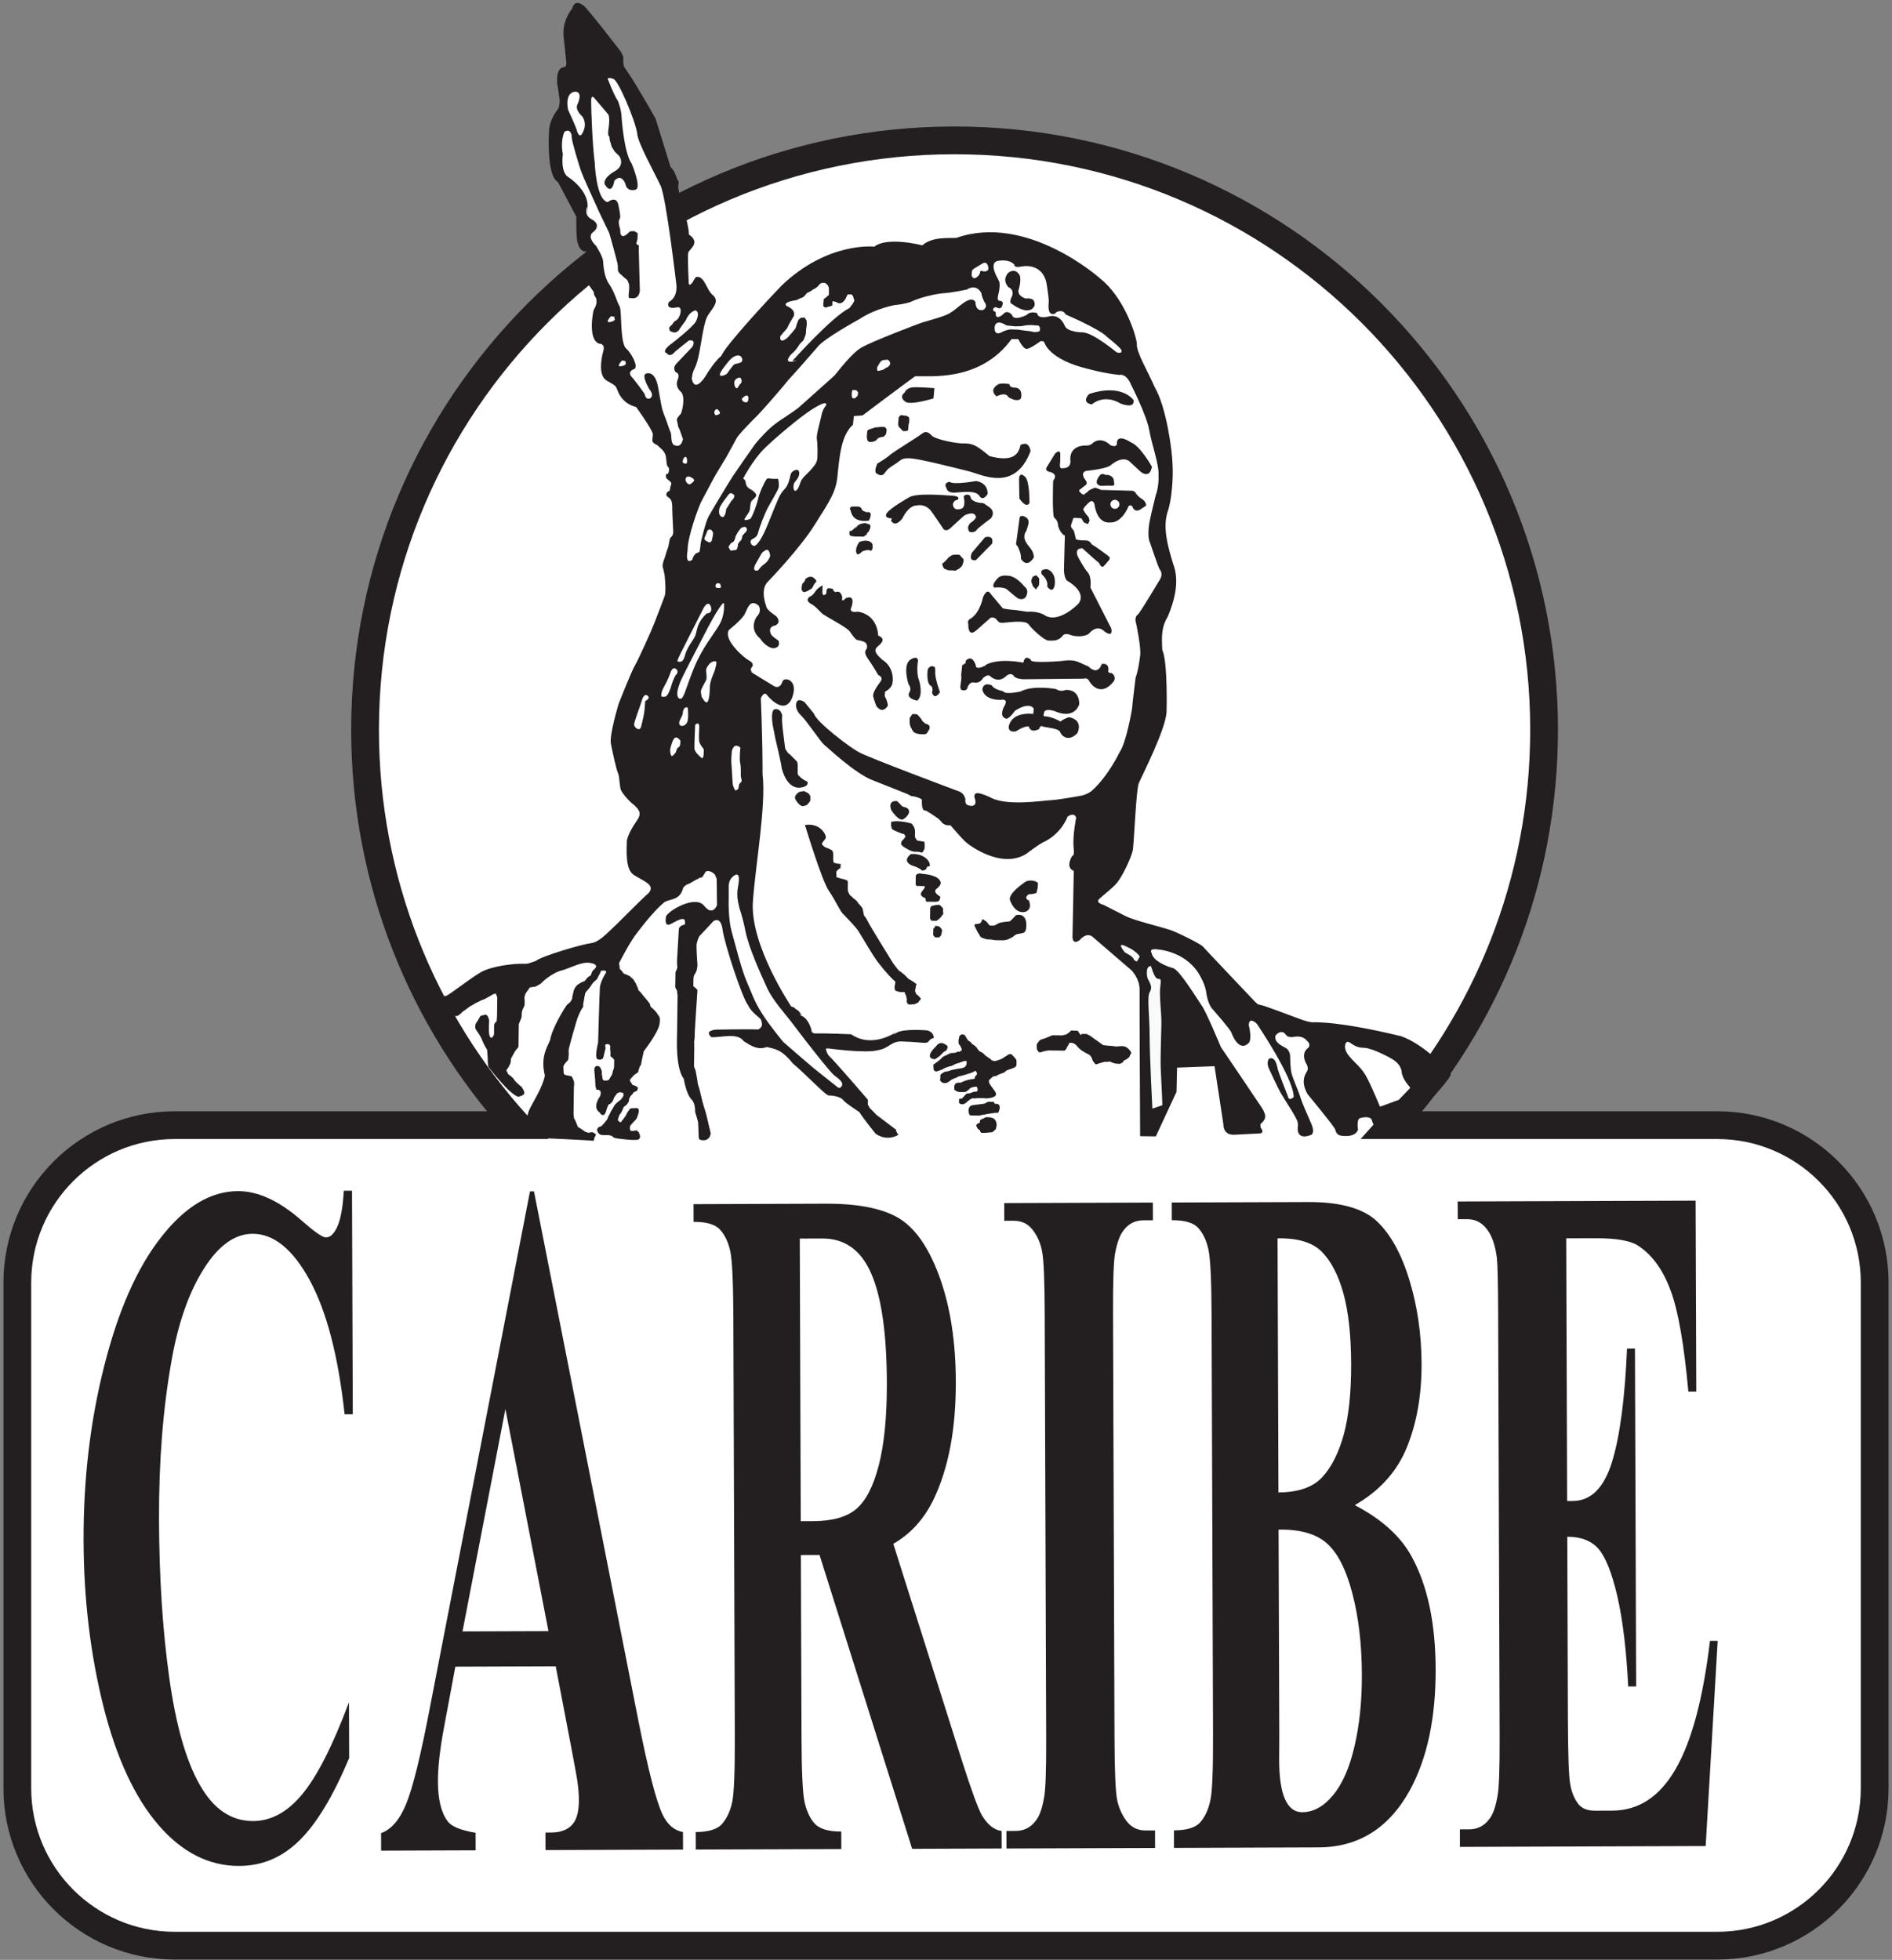 <?xml version="1.0" encoding="UTF-8"?>
<svg xmlns="http://www.w3.org/2000/svg" xmlns:xlink="http://www.w3.org/1999/xlink" width="334pt" height="346pt" viewBox="0 0 334 346" version="1.1">
<rect x="0" y="0" width="334" height="346" fill="#808080" stroke="none"/>
<g id="surface1">
<path style=" stroke:none;fill-rule:nonzero;fill:rgb(100%,100%,100%);fill-opacity:1;" d="M 3.059 226.434 C 3.059 211.082 15.504 198.637 30.855 198.637 L 91.316 198.637 C 74.617 180.18 64.445 155.699 64.445 128.848 C 64.445 71.371 111.039 24.781 168.516 24.781 C 225.988 24.781 272.582 71.371 272.582 128.848 C 272.582 155.699 262.41 180.18 245.711 198.637 L 303.145 198.637 C 318.496 198.637 330.941 211.082 330.941 226.434 L 330.941 315.699 C 330.941 331.051 318.496 343.496 303.145 343.496 L 30.855 343.496 C 15.504 343.496 3.059 331.051 3.059 315.699 L 3.059 226.434 "/>
<path style="fill:none;stroke-width:49.016;stroke-linecap:butt;stroke-linejoin:miter;stroke:rgb(13.699%,12.199%,12.5%);stroke-opacity:1;stroke-miterlimit:3.864;" d="M 30.586 1195.664 C 30.586 1349.18 155.039 1473.633 308.555 1473.633 L 913.164 1473.633 C 746.172 1658.203 644.453 1903.008 644.453 2171.523 C 644.453 2746.289 1110.391 3212.188 1685.156 3212.188 C 2259.883 3212.188 2725.82 2746.289 2725.82 2171.523 C 2725.82 1903.008 2624.102 1658.203 2457.109 1473.633 L 3031.445 1473.633 C 3184.961 1473.633 3309.414 1349.18 3309.414 1195.664 L 3309.414 303.008 C 3309.414 149.492 3184.961 25.039 3031.445 25.039 L 308.555 25.039 C 155.039 25.039 30.586 149.492 30.586 303.008 Z M 30.586 1195.664 " transform="matrix(0.1,0,0,-0.1,0,346)"/>
<path style=" stroke:none;fill-rule:nonzero;fill:rgb(13.699%,12.199%,12.5%);fill-opacity:1;" d="M 62.141 210.215 L 62.277 249.676 L 60.836 249.68 C 59.715 239.391 57.664 231.512 54.676 226.016 C 51.703 220.547 48.332 217.805 44.582 217.816 C 41.449 217.828 38.586 219.879 35.988 223.984 C 33.387 228.094 31.484 233.438 30.309 240.066 C 28.785 248.531 28.031 257.941 28.07 268.293 C 28.105 278.477 28.703 287.766 29.871 296.137 C 31.039 304.504 32.828 310.84 35.27 315.105 C 37.695 319.395 40.836 321.508 44.688 321.496 C 47.848 321.484 50.734 319.926 53.352 316.762 C 55.969 313.625 58.715 308.223 61.605 300.527 L 61.641 310.363 C 58.848 317.027 55.934 321.887 52.898 324.879 C 49.852 327.902 46.309 329.406 42.227 329.418 C 36.887 329.438 32.113 327.016 27.941 322.156 C 23.766 317.293 20.535 310.309 18.242 301.195 C 15.961 292.055 14.789 282.336 14.754 272.039 C 14.715 261.172 15.93 250.871 18.41 241.109 C 20.879 231.352 24.223 223.77 28.465 218.391 C 32.703 212.984 37.215 210.301 42.004 210.285 C 45.527 210.273 49.262 211.98 53.199 215.438 C 55.48 217.438 56.926 218.465 57.543 218.461 C 58.328 218.457 59.008 217.797 59.582 216.477 C 60.16 215.156 60.531 213.059 60.699 210.219 Z M 98.105 294.176 L 80.383 294.238 L 78.312 305.344 C 77.629 309.047 77.301 312.09 77.309 314.5 C 77.32 317.711 77.895 320.059 79.039 321.547 C 79.695 322.461 81.344 323.117 83.957 323.566 L 83.969 326.664 L 67.281 326.723 L 67.273 323.625 C 69.062 322.988 70.547 321.289 71.688 318.504 C 72.84 315.746 74.262 310.008 75.922 301.312 L 93.559 210.336 L 94.266 210.332 L 112.68 303.707 C 114.441 312.562 115.875 318.121 116.996 320.41 C 117.848 322.156 119.039 323.156 120.566 323.438 L 120.578 326.535 L 96.297 326.621 L 96.289 323.523 L 97.285 323.52 C 99.23 323.512 100.605 322.879 101.383 321.641 C 101.926 320.75 102.199 319.461 102.191 317.766 C 102.188 316.766 102.109 315.73 101.953 314.672 C 101.902 314.156 101.527 312.062 100.82 308.363 Z M 96.82 287.961 L 89.219 248.754 L 81.648 288.012 Z M 141.379 274.527 L 141.492 306.473 C 141.512 312.641 141.691 316.512 142.023 318.086 C 142.371 319.691 142.957 320.98 143.793 321.922 C 144.645 322.867 146.211 323.352 148.512 323.344 L 148.52 326.441 L 122.828 326.527 L 122.816 323.434 C 125.141 323.422 126.703 322.93 127.535 321.922 C 128.352 320.945 128.93 319.684 129.266 318.102 C 129.59 316.523 129.738 312.68 129.719 306.516 L 129.461 232.578 C 129.438 226.414 129.262 222.543 128.926 220.938 C 128.578 219.332 127.996 218.074 127.145 217.129 C 126.309 216.156 124.738 215.703 122.441 215.711 L 122.43 212.586 L 145.75 212.504 C 151.824 212.484 156.262 213.445 159.086 215.324 C 161.898 217.211 164.207 220.73 166.008 225.855 C 167.793 230.953 168.711 236.973 168.734 243.855 C 168.766 252.262 167.449 259.203 164.805 264.723 C 163.109 268.199 160.742 270.816 157.695 272.547 L 169.891 311.078 C 171.488 316.062 172.621 319.156 173.285 320.387 C 174.312 322.133 175.48 323.078 176.816 323.242 L 176.828 326.34 L 161.027 326.395 L 144.676 274.516 Z M 141.188 218.66 L 141.359 268.559 L 143.469 268.555 C 146.895 268.539 149.453 267.844 151.152 266.402 C 152.855 264.965 154.188 262.379 155.145 258.645 C 156.105 254.914 156.578 250.066 156.559 244.074 C 156.531 235.383 155.609 228.992 153.801 224.836 C 152.008 220.688 149.117 218.633 145.141 218.645 Z M 203.902 323.148 L 203.914 326.246 L 177.676 326.34 L 177.664 323.242 L 179.332 323.234 C 180.785 323.23 181.961 322.621 182.836 321.445 C 183.48 320.668 183.969 319.32 184.301 317.395 C 184.578 316.074 184.703 312.547 184.684 306.809 L 184.422 231.871 C 184.402 226.051 184.25 222.41 183.969 220.949 C 183.695 219.484 183.148 218.223 182.312 217.141 C 181.484 216.051 180.359 215.512 178.957 215.516 L 177.289 215.52 L 177.277 212.395 L 203.516 212.305 L 203.527 215.43 L 201.859 215.438 C 200.406 215.441 199.234 216.02 198.355 217.199 C 197.715 218.004 197.215 219.324 196.852 221.246 C 196.594 222.598 196.465 226.125 196.484 231.828 L 196.746 306.77 C 196.766 312.594 196.918 316.23 197.199 317.695 C 197.496 319.156 198.055 320.414 198.883 321.504 C 199.719 322.617 200.836 323.16 202.234 323.156 Z M 239.164 265.723 C 243.934 268.203 247.289 271.262 249.223 274.84 C 252.008 279.934 253.406 286.523 253.438 294.641 C 253.469 303.219 251.977 310.305 248.965 315.91 C 245.258 322.719 239.852 326.121 232.754 326.145 L 207.246 326.234 L 207.238 323.137 C 209.562 323.129 211.129 322.637 211.957 321.629 C 212.773 320.652 213.352 319.387 213.672 317.809 C 214.012 316.23 214.16 312.387 214.141 306.219 L 213.883 232.285 C 213.859 226.121 213.684 222.246 213.336 220.645 C 213.004 219.039 212.402 217.777 211.566 216.836 C 210.73 215.863 209.16 215.41 206.863 215.418 L 206.852 212.293 L 230.902 212.211 C 236.652 212.188 240.734 213.352 243.133 215.664 C 245.539 217.98 247.434 221.441 248.828 226.059 C 250.23 230.668 250.934 235.598 250.953 240.789 C 250.969 246.297 250.113 251.176 248.375 255.48 C 246.645 259.762 243.574 263.188 239.164 265.723 Z M 225.688 263.477 C 229.188 263.465 231.762 262.566 233.422 260.785 C 235.086 258.969 236.352 256.441 237.234 253.199 C 238.109 249.953 238.535 245.793 238.52 240.746 C 238.504 235.727 238.047 231.598 237.164 228.359 C 236.277 225.152 235.02 222.719 233.387 221.031 C 231.75 219.348 229.133 218.555 225.531 218.621 Z M 225.711 270.043 L 225.84 306.582 L 225.816 310.797 C 225.824 313.809 226.16 316.102 226.852 317.648 C 227.535 319.164 228.539 319.938 229.875 319.934 C 231.848 319.926 233.664 318.945 235.324 316.93 C 236.984 314.945 238.25 312.047 239.121 308.258 C 240.004 304.496 240.434 300.277 240.414 295.633 C 240.398 290.297 239.84 285.512 238.734 281.301 C 237.637 277.086 236.137 274.137 234.219 272.453 C 232.32 270.77 229.477 269.973 225.711 270.043 Z M 276.492 218.617 L 276.652 264.992 L 277.652 264.988 C 280.836 264.977 283.129 262.703 284.551 258.168 C 285.961 253.629 286.848 246.914 287.223 238.082 L 288.625 238.078 L 288.832 297.73 L 287.43 297.734 C 287.105 291.227 286.465 285.922 285.504 281.766 C 284.527 277.613 283.422 274.836 282.152 273.402 C 280.898 272.004 279.062 271.293 276.676 271.301 L 276.785 303.391 C 276.809 309.672 276.934 313.488 277.18 314.895 C 277.41 316.297 277.859 317.441 278.508 318.328 C 279.141 319.246 280.18 319.672 281.617 319.668 L 284.613 319.656 C 289.297 319.641 293.043 317.16 295.855 312.219 C 298.668 307.305 300.664 299.781 301.867 289.684 L 303.23 289.68 L 301.105 325.906 L 257.727 326.059 L 257.719 322.961 L 259.387 322.957 C 260.836 322.949 262.012 322.344 262.891 321.164 C 263.531 320.391 264.02 319.039 264.355 317.117 C 264.629 315.797 264.754 312.27 264.734 306.531 L 264.473 231.594 C 264.453 226.43 264.379 223.277 264.25 222.102 C 264.004 220.152 263.531 218.633 262.871 217.574 C 261.918 216 260.641 215.23 259.008 215.238 L 257.344 215.242 L 257.328 212.113 L 299.332 211.969 L 299.449 245.668 L 298.051 245.676 C 297.301 237.445 296.281 231.539 294.969 227.961 C 293.668 224.379 291.828 221.746 289.445 220.094 C 288.066 219.062 285.473 218.586 281.672 218.602 L 276.492 218.617 "/>
<path style=" stroke:none;fill-rule:nonzero;fill:rgb(13.699%,12.199%,12.5%);fill-opacity:1;" d="M 156.172 75.375 L 155.488 75.363 L 155.09 75.414 L 154.461 75.465 L 154.004 75.629 L 153.488 75.793 C 153.488 75.793 153.09 75.902 153.086 76.242 C 153.078 76.586 153.016 77.152 153.016 77.152 L 153.121 77.727 L 153.402 78.012 L 153.973 78.02 L 154.602 77.801 L 155.004 77.352 L 155.465 77.188 L 156.035 77.082 L 156.383 76.688 C 156.383 76.688 156.5 76.348 156.504 76.117 C 156.508 75.891 156.508 75.719 156.508 75.719 L 156.172 75.375 "/>
<path style=" stroke:none;fill-rule:nonzero;fill:rgb(13.699%,12.199%,12.5%);fill-opacity:1;" d="M 158.641 73.812 L 158.574 74.555 C 158.574 74.555 158.453 75.121 158.734 75.41 C 159.016 75.695 159.406 76.102 159.406 76.102 L 159.977 76.109 L 160.32 75.941 L 160.391 74.977 L 160.512 74.465 L 160.52 73.953 L 160.465 73.664 L 160.184 73.492 L 159.957 73.375 L 159.617 73.371 L 159.332 73.309 L 158.992 73.305 C 158.992 73.305 158.672 73.508 158.641 73.812 "/>
<path style=" stroke:none;fill-rule:nonzero;fill:rgb(13.699%,12.199%,12.5%);fill-opacity:1;" d="M 154.887 81.828 C 154.887 81.828 154.051 83.516 154.938 83.68 C 154.938 83.68 155.621 84.309 156.215 83.465 C 156.805 82.625 157.191 82.477 158.164 81.832 C 159.137 81.191 159.145 80.766 160.996 80.945 C 162.844 81.125 168.73 82.633 171.035 83.203 C 173.348 83.773 179.133 86.98 181.93 79.645 C 181.93 79.645 181.758 78.254 180.867 78.355 C 179.977 78.461 180.246 78.504 179.969 79.234 C 179.688 79.961 178.934 81.691 174.66 80.512 C 172.523 78.746 171.801 78.195 169.793 78.285 C 167.711 78.141 164.98 77.41 164.523 76.941 C 164.066 76.434 163.492 75.961 162.75 76.566 C 162.012 77.176 157.73 79.742 157.066 80.352 C 156.398 80.961 154.887 81.828 154.887 81.828 "/>
<path style=" stroke:none;fill-rule:nonzero;fill:rgb(13.699%,12.199%,12.5%);fill-opacity:1;" d="M 170.941 110.184 C 170.941 110.184 170.793 112.652 172.359 111.281 C 173.918 109.914 174.895 109.039 174.895 109.039 C 174.895 109.039 175.594 108.855 176.012 109.48 C 176.426 110.102 176.852 109.953 177.738 109.891 C 178.629 109.824 181.062 109.473 181.598 110.25 C 182.125 111.027 184.375 113.066 185.031 113.078 C 185.688 113.086 186.844 113.297 187.668 112.145 C 187.668 112.145 188.062 111.727 188.941 112.086 C 189.824 112.445 191.715 112.473 192.344 111.746 C 192.973 111.023 193.98 110.535 194.934 111.434 C 194.934 111.434 196.535 112.77 196.176 110.949 L 192.492 103.719 C 192.492 103.719 192.746 101.871 192.027 101.051 C 191.305 100.23 190.289 98.285 190.289 98.285 C 190.289 98.285 189.535 96.77 191.078 96.793 C 191.078 96.793 193.598 99.105 193.941 99.301 L 194.355 99.961 L 194.703 100.082 L 195.289 99.473 L 195.562 99.129 L 195.84 98.824 L 195.922 98.402 L 195.465 98.008 C 195.465 98.008 193.359 96.438 192.938 96.238 C 192.52 96.039 192.527 95.383 191.562 95.41 C 190.598 95.434 189.941 95.23 189.941 95.23 L 189.723 94.305 L 189.578 93.723 L 189.273 93.332 L 189.086 93.059 C 189.086 93.059 189.051 92.789 189.09 92.637 C 189.129 92.48 189.289 92.059 189.328 91.941 C 189.371 91.828 189.41 91.48 189.57 91.445 C 189.723 91.406 190.883 91.5 190.883 91.5 C 190.883 91.5 191.223 91.969 191.258 92.125 C 191.297 92.277 192.066 92.52 192.066 92.52 L 192.34 91.945 C 192.34 91.945 192.309 91.559 192.191 91.363 C 192.082 91.172 191.855 90.898 191.703 90.742 C 191.551 90.586 191.211 89.922 191.211 89.922 C 191.211 89.922 191.488 89.309 192.387 88.59 C 192.387 88.59 192.973 88.094 193.23 89.102 C 193.23 89.102 193.57 92.539 196.043 92.227 C 196.043 92.227 197.891 92.523 199.246 89.336 C 199.246 89.336 199.637 89.031 199.902 89.422 C 199.902 89.422 200.199 90.547 201.246 89.98 L 202.336 89.262 C 202.336 89.262 202.383 88.566 201.539 88.055 C 200.699 87.539 200.363 86.844 200.363 86.844 L 199.977 86.645 L 194.387 86.492 L 193.809 86.254 L 193.309 86.09 L 192.57 86.391 L 192.184 86.617 C 192.184 86.617 191.91 86.961 191.793 86.996 C 191.672 87.035 191.402 87.301 191.402 87.301 L 191.133 87.297 L 190.637 86.902 L 190.484 86.555 L 190.914 86.211 L 191.77 85.531 C 191.77 85.531 192.008 85.262 191.629 84.754 C 191.629 84.754 190.566 83.508 191.727 83.137 C 191.727 83.137 195.32 82.801 196.102 82.113 C 196.102 82.113 197.938 80.441 199.316 81.387 L 201.336 83.266 C 201.336 83.266 202.941 84.68 203.355 82.406 C 203.355 82.406 201.32 78.75 199.672 78.109 C 199.672 78.109 197.258 76.453 197.16 78.191 C 197.16 78.191 197.34 79.121 196.035 78.602 C 196.035 78.602 194.512 76.961 192.953 78.176 C 192.953 78.176 192.559 78.672 191.789 78.66 C 191.789 78.66 188.859 78.426 188.938 81.129 C 188.938 81.129 189.301 82.68 187.602 82.656 C 187.602 82.656 186.906 82.992 187.156 81.57 L 187.176 80.258 C 187.176 80.258 187.266 79.137 186.246 80.09 L 184.867 82.348 C 184.867 82.348 184.277 82.996 185.164 83.277 C 185.164 83.277 186.977 83.535 185.914 84.871 C 185.914 84.871 185.719 90.852 186.094 91.398 C 186.094 91.398 186.785 91.793 186.809 92.91 C 186.809 92.91 187.215 94.27 187.984 94.551 L 187.824 100.645 C 187.824 100.645 187.844 102.113 188.414 102.543 C 188.414 102.543 191.941 104.445 190.406 106.551 C 190.406 106.551 186.727 110.398 184.203 108.473 C 184.203 108.473 182.98 107.84 181.355 108.008 L 179.391 107.711 L 178.348 107.621 L 177.465 107.492 L 177.039 107.41 L 174.688 104.602 C 174.688 104.602 174.195 103.898 173.516 105.473 C 173.516 105.473 173.055 108.129 171.344 109.223 C 171.344 109.223 170.684 109.445 170.941 110.184 "/>
<path style=" stroke:none;fill-rule:nonzero;fill:rgb(13.699%,12.199%,12.5%);fill-opacity:1;" d="M 174 117.469 C 174 117.469 172.242 118.461 172.254 117.445 C 172.254 117.445 171.715 115.449 170.52 116.609 L 170.434 117.094 L 170.105 117.293 L 169.859 117.453 L 169.68 119.113 C 169.68 119.113 169.711 119.559 169.711 119.68 C 169.707 119.805 169.66 120.129 169.66 120.246 C 169.66 120.367 169.57 120.734 169.57 120.855 C 169.57 120.977 169.523 121.344 169.523 121.344 L 169.641 121.75 C 169.641 121.75 170.406 122.164 170.738 121.562 C 170.738 121.562 170.996 120.348 171.93 120.48 C 171.93 120.48 172.859 120.816 173.523 119.73 C 173.523 119.73 174.391 118.809 174.906 119.465 C 174.906 119.465 176.227 120.699 177.582 119.383 C 177.582 119.383 178.488 118.504 179.039 119.441 C 179.039 119.441 179.523 119.938 180.902 119.914 C 182.281 119.891 191.332 119.812 191.332 119.812 C 191.332 119.812 192.023 119.535 192.34 120.352 C 192.34 120.352 194.164 123.418 196.641 120.246 C 196.641 120.246 197.141 119.402 196.215 118.82 C 196.215 118.82 195.523 118.895 195.652 118.367 C 195.652 118.367 195.914 116.992 194.492 117.219 C 194.492 117.219 193.938 119.238 192.332 117.836 C 190.73 116.434 192.293 117.754 192.293 117.754 C 192.293 117.754 190.844 117.047 190.156 116.793 C 189.469 116.539 188.496 116.527 187.848 116.641 C 187.195 116.754 182.238 117.09 182.004 116.602 C 181.766 116.109 182.004 116.52 182.004 116.52 C 182.004 116.52 180.965 115.371 180.656 116.988 C 180.656 116.988 176.328 116.078 174 117.387 L 174 117.469 "/>
<path style=" stroke:none;fill-rule:nonzero;fill:rgb(13.699%,12.199%,12.5%);fill-opacity:1;" d="M 177.066 122.012 C 177.066 122.012 175.48 121.766 175.098 120.996 C 175.098 120.996 173.609 120.27 173.418 121.711 C 173.418 121.711 173.531 123.523 176.59 123.562 C 176.59 123.562 178.039 123.215 177.398 124.48 C 177.398 124.48 176.125 126.473 177.648 126.891 C 177.648 126.891 178.133 126.953 179.168 125.492 C 179.168 125.492 181.484 123.828 182.484 125.059 L 182.414 126.047 C 182.414 126.047 179.082 125.551 178.203 127.805 C 178.203 127.805 177.504 129.379 179.344 129.121 C 179.344 129.121 180.688 128.176 181.594 128.242 C 181.594 128.242 181.855 129.551 183.453 128.695 C 183.453 128.695 183.555 127.93 184.172 128.281 C 184.93 128.488 186.906 128.57 187.156 129.254 C 187.402 129.938 188.629 131.059 190.184 129.438 C 190.184 129.438 191.402 127.16 188.723 126.613 C 188.723 126.613 187.758 126.887 187.211 127.387 C 187.211 127.387 185.777 126.488 184.277 126.441 C 184.277 126.441 184.141 126.242 184.316 125.82 C 184.316 125.82 184.301 124.941 186.242 125.562 C 186.242 125.562 189.422 127.16 190.504 124.402 C 190.504 124.402 190.797 121.773 188.164 121.797 C 188.164 121.797 187.195 122.234 186.469 121.66 C 186.469 121.66 182.484 120.867 180.148 122.082 C 180.148 122.082 177.367 122.727 177.066 122.012 "/>
<path style=" stroke:none;fill-rule:nonzero;fill:rgb(13.699%,12.199%,12.5%);fill-opacity:1;" d="M 169.086 88.223 C 169.086 88.223 169.672 87.594 168.059 87.508 C 166.445 87.426 161.703 86.965 160.383 87.859 C 160.383 87.859 157.066 89.734 156.539 90.609 C 156.539 90.609 155.949 91.426 157.258 91.504 C 157.258 91.504 157.594 91.414 157.285 91.867 C 157.285 91.867 157.875 93.309 159.301 91.531 C 159.301 91.531 160.305 89.199 161.918 89.223 C 161.918 89.223 163.414 88.816 164.52 90.414 C 165.625 92.012 166.371 93.117 166.371 93.117 C 166.371 93.117 166.781 94.188 167.863 93.168 C 168.938 92.148 170.234 91.008 170.234 91.008 C 170.234 91.008 172.105 89.996 172.301 91.34 C 172.301 91.34 172.078 91.855 171.375 92.273 C 171.375 92.273 170.48 92.988 171.141 93.883 C 171.141 93.883 172.016 94.262 172.547 93.383 C 173.258 92.754 174.605 91.738 174.945 91.496 C 175.289 91.016 175.605 90.199 174.578 89.484 C 173.555 88.859 173.977 88.926 173.367 88.797 C 172.758 88.82 171.426 88.469 171.344 87.797 C 171.262 87.125 170.195 87.23 170.125 87.719 C 170.125 87.719 170.59 89.492 169.703 89.812 C 169.703 89.812 168.324 90.375 168.219 89.031 C 168.219 89.031 168.293 88.301 169.086 88.223 "/>
<path style=" stroke:none;fill-rule:nonzero;fill:rgb(13.699%,12.199%,12.5%);fill-opacity:1;" d="M 167.637 85.066 C 167.637 85.066 166.445 85.172 167.102 86.188 C 167.102 86.188 167.121 87.039 168.555 86.969 C 169.984 86.895 172.211 86.5 172.898 87.543 C 172.898 87.543 173.434 88.613 174.336 87.23 C 174.336 87.23 174.574 85.312 172.324 84.918 C 172.324 84.918 168.355 85.652 167.637 85.066 "/>
<path style=" stroke:none;fill-rule:nonzero;fill:rgb(13.699%,12.199%,12.5%);fill-opacity:1;" d="M 167.828 98.172 L 167.445 98.406 L 167.152 98.781 L 166.816 99.109 L 166.527 99.391 C 166.527 99.391 166.34 99.387 166.336 99.578 C 166.332 99.77 166.609 100.34 166.609 100.34 L 167.035 100.535 C 167.035 100.535 167.363 100.684 167.508 100.688 C 167.652 100.688 168.223 100.695 168.223 100.695 C 168.223 100.695 168.602 100.797 168.742 100.703 C 168.887 100.609 169.27 100.426 169.27 100.426 L 169.605 100.145 C 169.605 100.145 169.848 99.91 169.895 99.77 C 169.945 99.625 169.992 99.484 169.992 99.484 L 170.098 99.059 L 170.102 98.676 C 170.102 98.676 170.102 98.773 169.816 98.438 C 169.539 98.102 169.398 97.953 169.398 97.953 C 169.398 97.953 168.07 97.797 167.828 98.172 "/>
<path style=" stroke:none;fill-rule:nonzero;fill:rgb(13.699%,12.199%,12.5%);fill-opacity:1;" d="M 173.906 94.832 L 171.59 97.559 C 171.59 97.559 170.809 99.113 172.281 98.895 C 173.297 97.82 175.129 95.988 175.129 95.988 C 175.129 95.988 175.625 94.43 173.906 94.832 "/>
<path style=" stroke:none;fill-rule:nonzero;fill:rgb(13.699%,12.199%,12.5%);fill-opacity:1;" d="M 181.176 91.367 C 181.176 91.367 180.094 90.641 179.988 91.492 L 179.617 94.195 L 179.355 96.094 L 179.73 96.574 L 179.867 96.957 C 179.867 96.957 180.285 97.723 180.223 98.625 C 180.223 98.625 181.195 100.492 182.508 98.418 C 182.508 98.418 182.566 97.562 181.863 96.746 C 181.211 95.93 180.32 94.965 181.191 93.695 C 181.539 92.559 181.883 91.945 181.176 91.367 "/>
<path style=" stroke:none;fill-rule:nonzero;fill:rgb(13.699%,12.199%,12.5%);fill-opacity:1;" d="M 176.234 101.992 C 176.234 101.992 174.84 103.305 175.547 103.738 C 175.547 103.738 177.305 103.527 177.871 104.152 C 177.871 104.152 179.465 105.504 179.703 105.648 C 179.703 105.648 180.977 106.238 181.277 104.91 C 181.277 104.91 181.621 104.062 180.82 103.527 C 180.82 103.527 179.375 101.609 177.805 101.633 C 177.805 101.633 176.762 101.477 176.234 101.992 "/>
<path style=" stroke:none;fill-rule:nonzero;fill:rgb(13.699%,12.199%,12.5%);fill-opacity:1;" d="M 182.938 101.559 L 182.32 101.789 L 182.219 102.074 C 182.219 102.074 182.074 102.262 182.074 102.402 C 182.07 102.547 182.023 102.734 182.113 102.879 C 182.207 103.023 182.297 103.402 182.297 103.402 C 182.297 103.402 182.434 103.645 182.578 103.742 C 182.719 103.84 182.855 104.078 182.855 104.078 L 183.391 103.371 L 183.445 102.992 L 183.449 102.613 L 183.453 102.137 L 183.223 101.848 L 182.938 101.559 "/>
<path style=" stroke:none;fill-rule:nonzero;fill:rgb(13.699%,12.199%,12.5%);fill-opacity:1;" d="M 184.902 100.492 C 184.902 100.492 183.383 100.332 183.938 101.43 C 183.938 101.43 185.113 102.398 184.859 103.535 C 184.859 103.535 185.746 104.879 186.145 103.504 C 186.145 103.504 186.699 101.23 184.902 100.492 "/>
<path style=" stroke:none;fill-rule:nonzero;fill:rgb(13.699%,12.199%,12.5%);fill-opacity:1;" d="M 180.965 84.188 C 180.965 84.188 180.016 83.145 179.898 84.473 C 179.914 85.801 179.953 87.996 179.953 87.996 C 179.953 87.996 181.09 89.84 181.734 88.816 C 181.734 88.816 181.789 84.898 180.965 84.188 "/>
<path style=" stroke:none;fill-rule:nonzero;fill:rgb(13.699%,12.199%,12.5%);fill-opacity:1;" d="M 164.953 68.527 L 164.793 70.332 C 164.793 70.332 160.652 71.621 159.828 70.914 C 159.828 70.914 158.586 70.156 159.711 69.293 C 159.711 69.293 159.996 68.461 161.16 68.383 C 162.316 68.309 164.953 68.527 164.953 68.527 "/>
<path style=" stroke:none;fill-rule:nonzero;fill:rgb(13.699%,12.199%,12.5%);fill-opacity:1;" d="M 176.316 67.801 C 176.316 67.801 174.406 68.699 175.918 69.973 C 175.918 69.973 177.551 69.113 178 70.094 C 178 70.094 179.516 71.137 180.223 70.355 C 180.223 70.355 180.707 68.742 179.367 68.445 C 179.367 68.445 178.16 68.523 178.219 67.828 C 178.219 67.828 177.109 67.582 176.316 67.801 "/>
<path style=" stroke:none;fill-rule:nonzero;fill:rgb(13.699%,12.199%,12.5%);fill-opacity:1;" d="M 192.281 69.547 C 192.281 69.547 190.734 71.008 192.723 71.406 C 192.723 71.406 194.785 69.441 197.82 71.242 C 197.82 71.242 200.398 72.297 200.098 70.625 C 200.098 70.625 198.102 67.633 192.281 69.547 "/>
<path style=" stroke:none;fill-rule:nonzero;fill:rgb(13.699%,12.199%,12.5%);fill-opacity:1;" d="M 143.043 105.27 C 143.043 105.27 141.84 105.93 143.285 106.676 C 143.906 106.996 144.418 107.629 145.188 108.367 C 146.27 109.109 149.422 110.715 149.988 111.453 C 150.496 112.137 150.598 112.398 151.164 112.926 C 151.836 113.195 153.348 113.059 153.016 114.512 C 152.645 114.977 152.539 115.34 153.355 116.492 C 154.172 117.648 155.035 119.172 155.035 119.172 C 155.035 119.172 156.02 119.496 155.438 120.32 C 154.852 121.148 154.004 122.281 154.152 122.961 C 154.301 123.637 154.703 124.633 154.703 124.633 C 154.703 124.633 155.672 126.207 156.73 124.609 C 156.742 123.879 156.184 122.883 156.184 122.883 L 156.246 122.102 C 156.246 122.102 157.137 121.695 157.457 120.922 C 157.781 120.145 157.762 117.695 155.75 116.473 C 154.824 115.629 154.156 114.945 154.789 114.277 C 155.527 113.609 156.527 112.84 155.023 112.195 C 155.023 112.195 155.023 108.555 151.438 107.984 C 151.438 107.984 149.719 108.324 150.305 107.188 C 150.305 107.188 151.172 104.859 149.285 105.613 C 149.285 105.613 148.547 106.539 148.664 105.551 C 148.781 104.562 148.664 105.395 148.664 105.395 C 148.664 105.395 148.473 104.094 147.48 104.547 L 147.066 104.23 L 147.07 103.969 L 146.551 103.859 L 146.133 103.852 L 145.922 104.16 L 145.859 104.836 L 145.441 105.094 L 145.184 104.828 L 145.188 104.516 L 145.195 104.102 L 145.199 103.789 L 145.203 103.527 C 145.203 103.527 145.469 103.168 144.891 103.523 C 144.312 103.879 144.102 104.188 144.102 104.188 L 143.73 104.703 C 143.73 104.703 143.305 105.273 143.043 105.27 "/>
<path style=" stroke:none;fill-rule:nonzero;fill:rgb(13.699%,12.199%,12.5%);fill-opacity:1;" d="M 142.094 102.551 L 141.617 103.113 C 141.617 103.113 141.504 103.633 141.504 103.844 C 141.5 104.051 141.602 104.312 141.602 104.312 C 141.602 104.312 141.754 104.523 141.961 104.523 C 142.168 104.527 142.695 104.273 142.695 104.273 L 143.324 103.867 C 143.324 103.867 143.645 103.352 143.695 103.195 C 143.754 103.039 144.121 102.68 144.121 102.68 L 144.02 102.367 L 143.559 101.945 L 143.301 101.836 L 142.883 101.828 C 142.883 101.828 142.203 102.031 142.094 102.395 L 142.094 102.551 "/>
<path style=" stroke:none;fill-rule:nonzero;fill:rgb(13.699%,12.199%,12.5%);fill-opacity:1;" d="M 162.062 116.57 C 162.062 116.57 161.684 118.828 162.246 120.109 C 162.246 120.109 163.082 122.789 161.91 123.699 C 161.91 123.699 159.883 123.324 160.535 122.234 C 160.535 122.234 161.012 121.602 160.383 120.781 C 160.383 120.781 159.215 117.227 160.848 116.379 C 160.848 116.379 161.898 115.695 162.062 116.57 "/>
<path style=" stroke:none;fill-rule:nonzero;fill:rgb(13.699%,12.199%,12.5%);fill-opacity:1;" d="M 165.062 117.828 C 165.062 117.828 164.375 117.18 163.781 118.156 C 163.781 118.156 163.465 120.359 164.207 121.008 C 164.207 121.008 164.844 121.188 164.539 122.289 C 164.539 122.289 164.922 123.742 165.93 122.191 C 165.93 122.191 164.98 119.625 165.109 118.641 L 165.062 117.828 "/>
<path style=" stroke:none;fill-rule:nonzero;fill:rgb(13.699%,12.199%,12.5%);fill-opacity:1;" d="M 163.305 127.723 L 162.848 127.309 L 162.562 126.84 L 162.047 126.254 L 161.762 126.078 L 161.066 126.066 L 160.594 126.758 C 160.594 126.758 160.586 127.277 160.582 127.57 C 160.578 127.859 160.746 128.324 160.746 128.324 C 160.746 128.324 160.914 128.559 160.973 128.734 C 161.027 128.906 161.312 129.262 161.312 129.262 L 161.773 129.496 L 162.406 129.621 L 163.277 129.637 L 163.629 129.465 L 164.105 128.66 L 164.109 128.195 L 163.824 127.902 L 163.305 127.723 "/>
<path style=" stroke:none;fill-rule:nonzero;fill:rgb(100%,100%,100%);fill-opacity:1;" d="M 197.609 89.043 C 197.605 89.48 197.246 89.832 196.809 89.824 C 196.367 89.82 196.02 89.461 196.023 89.023 C 196.031 88.586 196.391 88.234 196.828 88.242 C 197.266 88.246 197.617 88.605 197.609 89.043 "/>
<path style=" stroke:none;fill-rule:nonzero;fill:rgb(13.699%,12.199%,12.5%);fill-opacity:1;" d="M 91.844 198.285 L 91.477 197.977 C 91.477 197.977 91.172 197.852 91.176 197.543 C 91.18 197.234 91.062 196.809 91.062 196.809 C 91.062 196.809 91.012 196.191 91.016 196.008 C 91.016 195.824 90.902 195.145 90.902 195.145 L 90.66 194.836 C 90.66 194.836 90.539 194.895 90.359 194.527 C 90.18 194.156 88.473 193.461 88.242 192.414 C 87.766 191.367 87.582 191.18 86.113 190.973 C 84.848 189.488 79.918 182 79.918 182 L 78.949 181.129 L 78.586 180.754 L 78.348 180.262 L 78.355 179.711 L 79.035 179.414 L 79.527 179.359 L 79.957 179.363 L 80.57 179.371 C 80.57 179.371 80.629 179.434 80.938 179.254 C 81.246 179.074 81.684 178.59 81.684 178.59 C 81.684 178.59 82.117 178.289 82.301 178.172 C 82.488 178.051 82.922 177.688 82.922 177.688 C 82.922 177.688 83.539 177.391 83.785 177.207 C 84.035 177.027 84.527 176.852 84.711 176.73 C 84.898 176.609 85.574 176.371 85.574 176.371 L 86.441 175.895 L 86.934 175.594 C 86.934 175.594 87.059 175.473 87.305 175.48 C 87.551 175.48 87.434 175.172 87.551 175.48 C 87.668 175.789 87.789 175.973 87.785 176.156 C 87.785 176.34 87.77 177.508 87.762 177.938 C 87.758 178.363 87.746 179.039 87.742 179.348 C 87.738 179.652 87.668 180.324 87.668 180.324 C 87.668 180.324 87.234 180.562 87.23 181.055 C 87.223 181.547 87.207 182.652 87.207 182.652 L 86.895 183.195 L 86.648 183.195 L 86.469 183.008 L 86.352 182.516 C 86.352 182.516 86.297 182.023 86.301 181.84 C 86.301 181.656 86.312 180.859 86.312 180.859 C 86.312 180.859 86.383 180.246 86.324 180.004 C 86.266 179.754 86.086 179.387 86.086 179.387 C 86.086 179.387 85.906 179.137 85.723 179.137 C 85.539 179.133 84.801 179.367 84.801 179.367 L 84.359 180.156 C 84.359 180.156 83.922 180.703 83.922 180.953 C 83.918 181.195 83.789 181.438 84.09 181.871 C 84.395 182.309 84.633 182.68 84.812 182.984 C 84.992 183.297 85.113 183.602 85.23 183.91 C 85.348 184.219 85.707 184.898 85.887 185.148 C 86.066 185.395 86 185.82 86.055 186.191 C 86.113 186.559 86.102 187.234 86.102 187.422 C 86.098 187.602 86.211 188.34 86.211 188.34 C 86.211 188.34 90.008 193.359 91.535 193.625 C 92.277 193.324 93.07 193.398 92.109 191.914 C 90.777 190.855 90.598 190.359 90.598 190.359 L 90.113 189.926 L 89.688 189.613 L 89.512 189.18 C 89.512 189.18 89.266 189.055 89.516 188.754 C 89.766 188.449 89.891 188.203 89.957 188.023 C 90.02 187.84 90.145 187.719 90.148 187.473 C 90.148 187.227 90.219 186.859 90.219 186.859 L 90.594 186.191 C 90.594 186.191 90.781 185.824 90.973 185.52 C 91.16 185.219 91.531 184.977 91.531 184.73 C 91.535 184.488 91.551 183.32 91.551 183.32 C 91.551 183.32 91.562 182.711 91.562 182.523 C 91.566 182.34 91.57 182.156 91.57 181.852 C 91.578 181.547 91.586 180.809 91.586 180.809 C 91.586 180.809 91.969 179.895 92.031 179.711 C 92.094 179.527 92.094 179.527 92.102 179.035 C 92.109 178.547 92.234 178.242 92.422 177.879 C 92.609 177.512 92.609 177.57 92.621 176.898 C 92.629 176.223 92.508 176.16 92.633 175.855 C 92.762 175.551 92.641 175.551 93.012 175.062 C 93.387 174.578 93.512 174.336 93.512 174.336 L 94.129 174.223 C 94.129 174.223 94.496 174.227 94.684 174.105 C 94.867 173.984 95.422 173.688 95.422 173.688 C 95.422 173.688 97.289 171.691 99.504 171.23 C 101.723 170.461 103.328 169.438 105.035 170.262 C 105.34 170.57 105.336 170.754 104.715 171.301 C 104.402 171.602 104.336 172.152 104.336 172.152 L 103.777 172.512 L 103.219 173.18 C 103.219 173.18 102.848 173.359 102.66 173.414 C 102.477 173.477 102.355 173.656 102.168 173.719 C 101.984 173.773 101.734 174.078 101.734 174.078 C 101.734 174.078 101.484 174.383 101.355 174.688 C 101.23 174.992 101.164 175.418 101.164 175.418 C 101.164 175.418 101.035 175.844 101.031 176.094 C 101.027 176.336 100.84 176.645 100.84 176.645 L 100.527 177.066 C 100.527 177.066 100.281 177.125 99.969 177.551 C 99.656 177.977 97.398 181.621 97.129 183.582 C 96.621 184.863 95.371 186.504 96.184 189.883 C 95.785 192.086 93.785 195.004 93.34 196.16 C 92.957 197.32 93.074 197.691 93.074 197.691 C 93.074 197.691 93.004 198.488 93.184 198.734 C 93.363 198.98 94.148 200.035 94.145 200.219 C 94.141 200.402 94.379 200.898 94.379 200.898 L 94.871 200.902 L 95.301 200.91 C 95.301 200.91 103.82 201.27 104.801 201.406 C 104.996 200.184 105.672 200.438 104.574 199.871 L 103.836 199.984 L 103.285 199.793 L 102.859 199.48 L 102.191 199.043 C 102.191 199.043 102.07 199.102 101.953 198.793 C 101.832 198.484 101.535 197.742 101.535 197.742 L 101.355 197.496 C 101.355 197.496 101.242 196.82 101.246 196.637 C 101.246 196.453 101.254 195.84 101.262 195.535 C 101.262 195.227 101.273 194.43 101.285 193.82 C 101.289 193.203 101.305 192.285 101.309 191.977 C 101.312 191.672 101.441 191.242 101.262 190.75 C 101.086 190.258 100.902 190.07 100.902 190.07 C 100.902 190.07 101.273 190.078 100.598 189.945 C 99.926 189.812 99.926 189.812 99.926 189.812 C 99.926 189.812 99.496 189.746 99.504 189.379 C 99.508 189.012 99.453 188.641 99.453 188.457 C 99.457 188.273 99.398 188.215 99.77 187.727 C 100.145 187.242 100.328 187.184 100.336 186.938 C 100.336 186.691 100.398 186.508 100.406 186.141 C 100.41 185.773 100.352 185.465 100.418 185.16 C 100.484 184.855 101.648 180.453 102.09 179.359 C 102.535 178.262 102.973 177.711 102.973 177.711 C 102.973 177.711 102.918 177.281 102.98 177.102 C 103.043 176.914 103.113 176.305 103.18 176 C 103.242 175.695 103.312 175.328 103.312 175.328 C 103.312 175.328 103.5 175.023 103.684 174.84 C 103.871 174.66 103.996 174.477 104.184 174.234 C 104.371 173.992 104.621 173.504 104.934 173.266 C 105.242 173.023 105.492 172.781 105.559 172.535 C 105.621 172.293 105.871 171.988 105.934 171.805 C 105.996 171.621 106.121 171.379 106.121 171.379 C 106.121 171.379 107.352 171.148 106.914 171.82 C 106.914 171.82 105.977 173.277 105.898 174.379 C 105.824 175.484 105.586 184.066 105.586 184.066 C 105.586 184.066 104.938 186.57 105.422 186.945 C 105.906 187.32 106.465 186.836 106.465 186.836 L 106.922 185.004 C 106.922 185.004 106.621 184.387 107.113 184.332 C 107.605 184.277 107.723 184.645 107.723 184.645 L 107.715 185.32 C 107.715 185.32 107.77 185.629 107.77 185.812 C 107.766 185.992 107.758 186.484 107.758 186.484 L 108.121 186.734 L 108.426 187.109 L 108.41 188.211 C 108.41 188.211 108.406 188.578 108.281 188.824 C 108.152 189.066 108.148 189.555 108.02 189.738 C 107.895 189.922 107.52 190.59 107.52 190.59 C 107.52 190.59 107.273 190.77 107.086 190.77 C 106.902 190.766 106.598 190.762 106.598 190.762 C 106.598 190.762 106.355 190.574 106.355 190.391 C 106.359 190.207 106.242 189.652 106.242 189.652 L 106.254 189.16 L 106.074 188.668 L 105.895 188.359 C 105.895 188.359 105.043 187.734 104.906 188.836 L 105.066 190.68 L 105.113 191.723 L 105.285 192.398 C 105.285 192.398 106.395 192.172 105.945 193.512 C 105.945 193.512 104.449 195.453 105.848 196.395 C 105.848 196.395 106.566 197.629 107.016 196.102 C 107.465 194.574 107.645 194.945 107.645 194.945 L 108.078 194.523 L 108.27 194.156 L 108.395 193.789 L 108.645 193.426 L 108.957 193 L 109.391 192.82 L 109.82 192.891 L 110.062 193.016 L 110.055 193.504 L 109.617 194.113 L 108.934 194.656 C 108.934 194.656 108.566 194.957 108.438 195.203 C 108.312 195.445 108.121 195.812 107.938 196.055 C 107.75 196.297 107.684 196.66 107.496 196.906 C 107.309 197.148 107.367 197.453 106.992 197.879 C 106.617 198.305 106.43 198.609 106.18 198.789 C 105.934 198.969 105.688 198.965 105.688 198.965 L 105.379 199.391 C 105.379 199.391 105.492 199.82 105.613 200.008 C 105.734 200.191 106.16 200.383 106.16 200.383 L 106.836 200.391 L 107.449 200.398 L 107.996 200.531 L 108.363 200.84 L 108.852 200.969 C 108.852 200.969 112.523 201.512 112.836 201.086 C 113.148 200.66 112.906 200.289 112.906 200.289 L 112.789 199.922 L 112.363 199.547 L 111.812 199.66 L 111.383 199.656 L 111.203 199.41 C 111.203 199.41 111.207 199.102 111.207 198.918 C 111.211 198.734 111.582 198.371 111.582 198.371 C 111.582 198.371 111.957 197.945 112.145 197.766 C 112.328 197.586 112.395 197.461 112.457 197.277 C 112.52 197.094 112.648 196.789 112.711 196.547 C 112.777 196.301 112.781 195.871 112.781 195.871 L 112.48 195.621 L 111.375 195.668 L 111.129 195.852 L 110.754 196.398 L 110.438 197.008 C 110.438 197.008 110.188 197.371 110 197.613 C 109.812 197.855 109.562 198.16 109.562 198.16 C 109.562 198.16 109.074 197.906 109.078 197.723 C 109.078 197.539 109.27 197.051 109.336 196.867 C 109.398 196.688 109.586 196.629 109.711 196.324 C 109.836 196.02 110.023 195.711 110.023 195.711 C 110.023 195.711 109.965 195.527 110.215 195.348 C 110.461 195.168 110.586 195.105 110.711 194.926 C 110.836 194.742 111.023 194.441 111.023 194.441 C 111.023 194.441 111.027 194.133 111.09 193.949 C 111.156 193.766 111.344 193.461 111.344 193.461 L 111.652 193.16 L 111.844 192.855 L 112.461 192.559 L 112.586 192.191 C 112.586 192.191 112.711 192.07 112.469 191.883 C 112.227 191.695 111.617 191.504 111.617 191.504 L 111.496 191.258 C 111.496 191.258 111.195 190.883 111.195 190.703 C 111.199 190.516 111.695 190.094 111.883 189.852 C 112.07 189.609 112.684 189.371 112.691 189.188 C 112.691 189.004 112.816 188.699 112.883 188.453 C 112.945 188.211 113.195 188.027 113.199 187.785 C 113.203 187.539 113.656 185.582 113.656 185.582 C 113.656 185.582 116.152 182.367 116.418 180.84 C 116.625 179.309 116.375 179.609 115.895 178.746 C 115.113 177.816 114.805 177.812 114.809 177.566 C 114.812 177.32 114.57 177.012 114.57 177.012 L 114.027 176.328 L 113.605 175.836 L 113.062 175.152 C 113.062 175.152 112.637 174.84 112.641 174.594 C 112.645 174.348 112.402 174.102 112.344 173.855 C 112.285 173.605 112.043 173.359 111.984 173.176 C 111.926 172.992 111.562 172.68 111.562 172.68 L 111.137 172.305 L 110.102 171.863 L 109.68 171.305 C 109.68 171.305 109.375 171.176 109.379 170.809 C 109.387 170.441 109.27 170.07 109.27 170.07 C 109.27 170.07 111.16 166.297 112.531 164.598 C 113.902 162.777 116.086 160.172 117.387 159.207 C 118.684 158.609 120.027 158.875 120.609 156.734 C 121.047 156.129 121.66 156.016 121.66 156.016 L 122.59 155.477 L 122.898 155.297 L 123.328 155.117 C 123.328 155.117 123.328 154.996 123.637 154.938 C 123.945 154.883 123.883 155.004 124.07 154.699 C 124.258 154.395 124.445 154.09 124.57 153.906 C 124.695 153.727 125.492 153.613 126.219 154.422 C 126.516 155.16 126.516 155.16 126.516 155.16 L 126.574 159.82 C 126.574 159.82 125.812 161.836 124.305 159.914 C 122.797 157.992 118.227 160.629 117.598 161.723 C 117.598 161.723 117.078 163.863 118.496 163.086 C 119.922 162.305 121.219 161.59 120.887 163.238 C 120.887 163.238 119.844 163.348 119.832 164.145 L 119.516 169.539 C 119.516 169.539 119.504 170.395 119.562 170.582 C 119.621 170.766 119.434 171.254 119.434 171.254 C 119.434 171.254 119.242 171.496 119.238 171.742 C 119.238 171.988 119.227 172.781 119.227 172.781 L 119.215 173.762 C 119.215 173.762 119.145 174.254 119.266 174.441 C 119.387 174.625 119.504 174.871 119.504 174.871 L 119.613 175.793 C 119.613 175.793 119.539 181.496 119.527 182.352 C 119.516 183.211 119.199 188.418 120.703 190.461 C 121.047 192.246 121.461 193.477 122.129 194.16 C 122.793 194.844 122.711 196.316 122.711 196.316 C 122.711 196.316 123.238 197.977 123.238 198.16 C 123.234 198.348 123.289 198.898 123.285 199.082 C 123.281 199.266 123.336 200.062 123.328 200.309 C 123.328 200.555 123.32 201.047 123.504 201.172 C 123.688 201.297 124.113 201.301 124.297 201.305 C 124.484 201.309 124.789 201.188 124.789 201.188 L 125.227 200.824 L 125.48 200.152 L 124.668 196.711 L 124.023 194.555 L 123.441 192.156 C 123.441 192.156 123.145 191.355 123.148 191.109 C 123.152 190.863 122.867 189.391 122.809 189.082 C 122.754 188.773 122.512 188.465 122.516 188.156 C 122.52 187.852 122.531 186.871 122.535 186.504 C 122.543 186.133 122.551 185.461 122.559 185.031 C 122.562 184.602 122.512 183.926 122.574 183.621 C 122.641 183.316 122.652 182.516 122.656 182.09 C 122.664 181.66 123.125 174.797 123.125 174.797 C 123.125 174.797 123.004 174.555 122.398 174.113 C 122.418 172.703 122.359 172.336 122.734 171.852 C 123.109 171.305 123.125 170.324 123.125 170.324 C 123.125 170.324 123.02 168.973 123.023 168.789 C 123.023 168.605 122.969 168.176 122.973 167.809 C 122.98 167.438 122.926 166.887 122.988 166.582 C 123.055 166.273 123.312 165.422 123.496 165.238 C 123.688 165.059 125.926 162.637 125.926 162.637 C 125.926 162.637 127.227 161.609 127.559 164.129 C 127.895 166.648 131.078 176.316 132.043 177.434 C 132.637 178.793 134.281 179.734 134.34 180.039 C 134.395 180.348 134.934 181.215 133.824 181.75 C 132.289 181.668 126.465 181.773 126.465 181.773 C 126.465 181.773 124.195 181.867 125.59 183.109 C 127.242 183.195 130.199 182.254 131.281 183.801 C 132.617 184.676 133.836 185.43 135.375 184.84 C 136.84 185.227 137.883 185.18 139.938 187.719 C 142.238 189.652 145.562 193.191 146.234 193.387 C 147.031 193.398 148.379 193.598 148.859 194.219 C 149.344 194.84 151.047 195.844 151.715 196.344 C 152.434 197.516 154.547 200.121 154.547 200.121 C 154.547 200.121 156.305 201.613 158.59 200.359 C 158.109 199.676 158.172 199.434 158.172 199.434 L 154.715 196.812 L 153.562 195.633 L 153.203 195.012 L 153.215 194.152 C 153.215 194.152 147.363 187.332 146.27 186.336 C 145.789 185.594 145.797 185.105 145.797 185.105 L 146.348 185.109 C 146.348 185.109 152.895 185.996 154.93 185.41 C 157.141 185.07 157.223 183.66 159.609 183.879 C 162.859 183.984 163.59 184.359 163.965 183.816 C 164.34 183.27 164.828 183.273 164.828 183.273 C 164.828 183.273 164.965 182.234 163.684 181.91 C 163.684 181.91 159.516 181.547 158.281 182.328 C 157.043 183.109 158.285 182.145 158.285 182.145 C 158.285 182.145 154.074 185.215 150.242 182.59 C 150.242 182.59 145.953 182.406 144.176 182.445 C 144.176 182.445 143.191 182.555 143.266 181.879 C 143.266 181.879 142.801 179.973 141.641 179.402 C 140.484 178.84 141.523 179.219 141.523 179.219 L 141.039 178.539 L 140.797 178.352 L 140.434 178.102 L 140.07 177.789 L 139.703 177.723 C 139.703 177.723 132.426 166.957 132.902 159.234 C 133.355 152.805 135.281 142.039 134.617 136.695 C 134.637 130.688 134.309 123.262 134.309 123.262 C 134.309 123.262 134.879 121.922 135.418 122.727 C 135.418 122.727 138.371 126.445 139.766 123.336 C 139.766 123.336 140.84 121.02 139.379 120.082 C 139.379 120.082 138.348 119.547 138.074 120.461 C 138.074 120.461 137.727 121.691 136.656 121.141 L 132.762 118.758 C 132.762 118.758 132.246 118.125 132.828 117.664 C 132.828 117.664 133.164 117.078 132.234 116.613 C 131.477 116.238 127.523 112.918 128.711 111.18 C 128.711 111.18 130.836 109.504 131.406 108.523 C 131.977 107.488 132.363 105.582 133.945 106.941 C 133.945 106.941 134.559 107.938 133.59 108.863 C 133.59 108.863 132.066 110.945 134.199 112.746 C 134.199 112.746 135.102 114.203 136.434 114.445 C 136.434 114.445 137.875 114.5 137.441 113.105 C 137.441 113.105 136.254 112.359 136.086 111.938 C 135.918 111.52 135.633 110.664 136.852 110.422 C 136.852 110.422 138.094 109.969 136.996 108.754 C 136.996 108.754 135.242 107.652 135.25 106.977 C 135.25 106.977 134.105 104.094 135.551 102.703 C 135.551 102.703 141.383 96.684 144.012 92.34 C 146.5 88.414 147.492 86.898 147.805 84.398 C 148.203 80.512 148.461 76.902 150.574 74.98 C 150.734 73.457 150.734 73.457 150.734 73.457 L 152.266 73.34 C 152.266 73.34 159.074 68.215 161.531 66.441 C 163.691 66.262 172.914 67.641 178.578 59.859 L 179.766 59.879 C 179.766 59.879 180.711 61.836 181.336 61.566 C 181.336 61.566 181.746 61.645 183.676 60.242 C 183.676 60.242 184.23 60.105 184.371 60.492 C 184.371 60.492 185.152 63.477 192.047 65.121 C 192.047 65.121 194.84 65.906 197.594 66.188 C 197.594 66.188 198.809 65.793 199.699 67.98 C 199.699 67.98 202.43 73.336 202.879 75.93 C 203.324 78.523 204.656 82.07 204.512 83.883 C 204.512 83.883 204.656 85.723 204.008 87.504 C 204.008 87.504 203.211 90.688 202.98 91.914 C 202.98 91.914 202.387 94.547 203.043 95.883 C 203.043 95.883 204.461 100.137 204.723 100.523 C 204.723 100.523 205.531 101.309 204.57 102.625 C 204.57 102.625 201.258 108.191 200.867 108.5 C 200.867 108.5 200.16 108.852 200.578 110.141 C 200.578 110.141 201.535 114.605 201.254 115.879 C 201.254 115.879 200.977 118.32 200.477 119.617 C 200.477 119.617 199.883 124.324 199.848 125.098 C 199.848 125.098 198.871 131.082 197.613 132.855 C 197.613 132.855 195.648 137.012 192.762 139.586 C 192.762 139.586 191.93 140.348 190.477 140.543 C 190.477 140.543 186.77 141.219 185.438 141.273 C 184.086 141.328 177.441 142.422 174.637 140.672 C 173.219 140.094 171.871 139.52 172.023 140.781 C 172.023 140.781 172.613 142.07 171.691 142.25 C 170.766 142.43 171.617 142.199 171.617 142.199 C 171.617 142.199 170.234 142.52 170.422 141.121 C 170.422 141.121 170.293 140.055 169.258 139.703 C 168.223 139.324 153.02 133.629 151.676 132.816 C 150.211 132.094 144.105 127.488 143.703 126.008 L 142.031 123.953 C 142.031 123.953 140.75 123.012 140.551 124.23 C 140.551 124.23 140.277 125.223 141.406 126.309 C 142.539 127.395 144.82 130.938 145.477 131.465 C 146.137 131.992 150.879 136.527 154.074 137.754 C 157.273 139.016 160.141 140.16 160.141 140.16 L 160.875 140.543 L 161.504 140.625 C 161.504 140.625 162.094 140.816 162.203 140.855 C 162.312 140.895 162.754 141.086 162.75 141.234 C 162.746 141.383 162.742 141.824 162.742 141.824 C 162.742 141.824 162.773 142.379 162.809 142.527 C 162.844 142.676 163.023 143.012 163.023 143.012 L 163.574 143.164 C 163.574 143.164 165.555 144.375 165.918 144.785 C 166.281 145.195 166.641 145.832 167.789 145.699 C 167.789 145.699 169.793 148.055 170.52 148.691 C 171.25 149.328 176.738 153.395 181.098 150.793 C 181.098 150.793 183.082 149.27 184.156 148.691 C 184.156 148.691 187.094 147.547 188.469 144.168 C 188.469 144.168 189.551 143.297 189.984 144.336 C 189.984 144.336 189.309 147.613 189.539 149.688 C 189.602 150.723 189.633 150.945 189.262 151.129 C 189.262 151.129 187.98 153.141 189.559 153.754 L 189.328 165.43 C 189.328 165.43 189.309 166.945 190.648 165.93 C 190.648 165.93 191.668 164.574 192.801 165.328 L 199.742 171.297 C 199.742 171.297 201.164 172.719 201.176 174.672 C 201.176 174.699 201.172 174.727 201.176 174.754 C 201.148 176.75 201.27 200.586 201.27 200.586 L 204.039 200.625 L 207.691 192.766 L 207.789 188.48 L 214.406 188.234 L 215.969 198.492 C 215.969 198.492 215.832 200.414 217.902 200.332 L 222.383 200.098 C 222.383 200.098 223.34 200.074 222.539 199.066 L 222.512 198.434 L 222.848 198.145 C 222.848 198.145 223.262 197.668 223.301 197.449 C 223.34 197.227 223.57 196.711 222.52 195.219 C 221.469 193.617 215.523 184.852 215.523 184.852 C 215.523 184.852 212.805 178.309 212.113 177.488 C 211.391 176.441 208.172 171.152 207.066 170.914 C 205.703 170.527 203.535 169.609 203.297 168.238 C 203.297 168.238 202.645 167.344 204.484 167.629 C 204.484 167.629 209.652 167.957 211.961 172.496 C 211.961 172.496 212.754 173.801 212.957 175.281 C 212.957 175.281 213.188 177.391 214.211 178.328 C 214.211 178.328 217.156 181.695 217.367 182.254 C 217.367 182.254 218.648 186.074 220.527 184.031 C 220.527 184.031 221.016 183.371 220.457 181 C 220.457 181 220.367 179.375 221.863 180.727 C 221.863 180.727 228.387 190.309 228.379 193.672 C 228.379 193.672 227.516 194.547 227.344 193.512 C 227.344 193.512 225.52 188.941 225.492 188.426 C 225.492 188.426 225.18 186.371 224.023 186.91 C 224.023 186.91 223.422 187.578 224.117 188.891 C 224.117 188.891 225.52 191.934 226.027 192.844 C 226.656 193.93 228.359 196.547 228.547 196.961 C 228.73 197.383 229.277 198.051 229.109 198.898 C 229.109 198.898 228.656 201.48 231.508 200.34 C 231.508 200.34 232.172 199.965 231.496 198.41 C 230.824 196.855 229.844 194.672 229.562 193.727 C 229.215 192.508 227.996 190.008 227.906 189.012 C 227.746 187.812 227.75 186.336 227.75 186.336 C 227.75 186.336 227.645 185.309 226.918 184.984 C 226.16 184.559 224.879 183.965 225.172 182.824 C 225.172 182.824 226.043 181.656 226.867 182.504 C 226.867 182.504 227.164 183.25 228.316 183.074 C 228.316 183.074 229.887 182.645 230.723 183.75 C 230.723 183.75 231.512 184.316 230.949 184.988 C 230.949 184.988 229.652 185.719 230.48 187.57 C 230.48 187.57 231.129 188.465 230.754 189.086 C 230.379 189.707 229.582 190.949 230.82 193.152 C 230.82 193.152 235.367 198.637 235.707 199.387 C 235.707 199.387 235.816 200.242 236.562 200.461 C 236.562 200.461 239.156 201.031 239.738 199.441 C 239.738 199.441 239.398 197.547 240.148 197.379 C 240.148 197.379 241.684 196.914 242.141 197.648 C 242.141 197.648 242.637 199.551 243.371 199.316 C 244.102 199.086 244.734 198.746 244.984 199.566 C 244.984 199.566 244.672 200.719 245.512 200.473 C 246.348 200.227 246.859 200.172 246.859 200.172 C 246.859 200.172 256.098 190.801 256.113 189.648 C 255.672 189 251.438 184.324 247.285 182.922 C 242.492 181.766 236.539 180.531 232.117 180.469 C 232.117 180.469 231.457 180.652 229.504 179.91 C 227.555 179.172 223.23 177.566 222.828 177.492 C 222.43 177.418 222.051 177.289 222.051 177.289 L 221.621 176.922 C 221.621 176.922 212.629 167.449 212.305 167.062 C 211.977 166.676 207.629 164.465 206.434 164.137 C 205.152 163.699 200.215 162.484 198.785 161.773 C 197.352 161.059 194.832 159.754 194.832 159.754 C 194.832 159.754 193.309 159.402 194.047 158.703 C 194.789 158 196.262 156.941 197.18 155.859 C 198.098 154.777 199.672 151.531 199.988 150.059 C 200.215 148.531 200.562 139.027 201.086 138.152 C 201.754 136.633 205.707 128.902 205.934 125.754 C 205.934 125.754 206.188 116.992 205.18 114.703 C 205.07 112.379 204.992 110.77 206.16 108.844 C 207.234 106.25 208.324 102.711 207.09 99.52 C 206.184 96.523 205.141 93.004 206.223 90.035 C 206.812 88.242 207.152 84.406 206.992 81.988 C 206.934 79.523 205.898 71.836 203.816 68.301 C 202.805 65.871 200.488 62.051 200.699 60.68 C 200.441 58.59 198.203 52.309 194.223 49.176 C 194.223 49.176 181.312 37.586 168.812 42.004 C 167.215 42.055 164.508 41.809 162.82 43.312 C 162.82 43.312 156.656 41.703 154.336 43.547 C 154.336 43.547 146.145 42.605 137.977 50.414 C 135.793 52.68 128.176 60.848 127.312 62.852 C 126.262 63.672 124.91 65.809 124.91 65.809 C 124.91 65.809 122.773 69.742 122.117 66.883 C 122.352 64.871 122.691 65.57 123.277 63.074 C 123.871 60.445 124.199 56.555 125.121 55.457 C 126.043 54.078 127.027 53.117 125.793 52.059 C 124.691 51.141 124.379 48.703 122.984 48.895 C 122.984 48.895 122.777 48.82 122.348 49.719 C 122.348 49.719 121.637 50.82 121.578 49.914 C 121.578 49.914 121.34 45.152 121.504 44.574 C 121.668 43.996 123.77 42.867 121.625 41.41 C 121.609 39.594 119.871 33.895 119.871 33.895 C 119.871 33.895 119.691 33.039 119.73 32.926 C 119.77 32.809 119.82 32.074 119.82 32.074 C 119.82 32.074 119.516 31.648 119.48 31.453 C 119.445 31.258 118.996 30.25 118.996 30.25 L 118.348 29.391 L 115.723 20.934 C 114.551 18.797 112.059 14.668 112.059 14.668 C 111.379 13.535 110.168 11.781 110.168 11.781 C 110.168 11.781 110.023 11.125 110.023 10.973 C 110.027 10.816 110.035 10.234 110.035 10.121 C 110.035 10.004 109.621 9.148 109.621 9.148 C 109.621 9.148 103.59 1.305 102.977 0.949 C 102.363 0.555 101.445 -0.035 100.996 1.539 C 100.996 1.539 99.074 3.676 99.535 6.812 L 99.98 11.027 C 99.98 11.027 100.051 11.57 99.699 11.836 C 99.699 11.836 98.273 11.699 98.355 14.172 C 98.438 16.645 98.316 14.289 98.316 14.289 L 98.809 17.691 C 98.809 17.691 98.793 18.852 98.52 19.234 C 98.52 19.234 96.91 21.105 96.918 23.309 C 96.918 23.309 96.426 31.062 98.496 32.133 L 101.742 38.25 C 101.742 38.25 101.691 42.234 101.961 42.793 C 101.961 42.793 102.281 44.402 103.352 44.414 C 103.352 44.414 104.047 44.426 104.117 45.066 C 104.117 45.066 104.84 46.812 104.434 47.234 C 104.434 47.234 102.727 49.215 104.043 50.461 L 104.828 51.566 C 104.828 51.566 104.824 51.914 104.902 52.074 C 104.98 52.238 105.164 52.508 105.191 52.586 C 105.215 52.664 105.297 52.695 105.293 52.938 C 105.289 53.176 105.34 53.391 105.281 53.629 C 105.227 53.867 105.113 54.16 105.008 54.348 C 104.895 54.531 104.84 54.664 104.785 54.797 C 104.73 54.93 103.676 59.965 105.801 60.688 C 105.801 60.688 106.871 60.594 106.508 61.953 C 106.508 61.953 105.301 66.023 107.023 67.137 C 107.039 67.148 107.059 67.156 107.074 67.168 C 108.879 68.234 108.59 68.016 109.004 68.879 C 109.004 68.879 109.641 71.211 112.301 71.859 C 112.301 71.859 114.977 75.559 115.254 76.602 L 115.16 77.75 C 115.16 77.75 115.02 78.121 116.031 78.59 C 116.82 79.32 117.512 79.758 117.602 80.934 C 117.691 82.109 117.797 82.246 117.797 82.246 C 117.797 82.246 118.113 82.621 118.109 82.703 C 118.109 82.785 118.133 82.996 118.078 83.184 C 118.02 83.367 117.965 83.66 117.859 83.688 C 117.75 83.711 117.594 83.523 117.59 83.789 C 117.586 84.059 117.477 84.086 117.633 84.352 C 117.789 84.621 117.66 84.484 118.082 84.812 C 118.504 85.137 118.531 85.273 118.504 85.434 C 118.473 85.594 118.445 85.699 118.391 85.805 C 118.336 85.91 118.273 86.418 118.273 86.418 L 118.219 86.629 C 118.219 86.629 117.949 86.734 117.895 86.812 C 117.84 86.895 117.652 86.945 117.648 87.184 C 117.648 87.426 117.594 87.344 117.727 87.586 C 117.855 87.828 118.656 87.891 118.664 89.254 C 118.672 90.617 118.844 93.773 118.844 93.773 C 118.844 93.773 118.887 94.492 118.535 94.754 C 118.184 95.016 118.148 95.656 118.148 95.656 C 118.148 95.656 118.094 96.031 118.004 96.402 C 117.922 96.777 117.758 97.094 117.645 97.469 C 117.531 97.84 117.391 98.32 117.309 98.586 C 117.227 98.852 117.172 98.77 117.086 99.25 C 117 99.73 116.918 99.754 116.996 100.102 C 117.07 100.449 117.148 100.691 117.172 100.801 C 117.195 100.906 117.324 101.496 117.324 101.496 C 117.324 101.496 117.629 104.305 117.352 105.156 C 117.074 106.008 115.914 108.93 115.496 110.047 C 115.027 111.293 112.633 116.578 112.059 117.531 C 111.48 118.512 109.383 123.797 109.215 124.25 C 109.215 124.25 107.539 129.758 107.84 131.285 C 108.137 132.809 108.816 136 109.156 136.645 C 109.359 137.34 109.395 138.703 109.57 139.348 C 109.75 139.988 111.195 141.613 111.887 142.074 C 112.52 142.699 113.445 143.379 112.52 144.727 C 111.594 146.078 110.824 147.402 110.652 148.496 C 110.688 149.777 110.262 153.512 111.934 154.496 C 113.602 155.562 115.73 156.203 114.535 157.629 C 113.184 158.785 108.824 163.27 107.957 164.031 C 107.039 164.848 105.734 166.352 104.262 166.52 C 102.793 166.688 95.715 168.754 94.578 169.648 C 93.266 170.086 93.316 170.191 92.168 170.148 C 91.023 170.105 86.797 170.477 84.777 171.703 C 82.621 172.984 79.406 175.609 78.738 175.816 C 77.797 176.016 76.973 176.062 76.973 176.062 L 76.383 176.156 C 76.383 176.156 75.953 176.34 75.871 176.445 C 75.789 176.551 75.488 176.973 75.488 177.055 C 75.488 177.133 92.359 200.906 92.359 200.906 L 92.785 200.359 L 92.797 199.523 L 92.391 198.684 L 91.844 198.285 "/>
<path style=" stroke:none;fill-rule:nonzero;fill:rgb(13.699%,12.199%,12.5%);fill-opacity:1;" d="M 152.957 90.434 L 152.512 90.25 L 152.199 90.066 L 152.027 89.66 L 151.625 89.43 L 151.18 89.426 L 150.73 89.418 L 150.281 89.457 C 150.281 89.457 149.918 89.68 150.094 89.949 C 150.27 90.219 150.238 92.328 153.387 91.922 C 153.387 91.922 154.355 90.141 152.957 90.434 "/>
<path style=" stroke:none;fill-rule:nonzero;fill:rgb(13.699%,12.199%,12.5%);fill-opacity:1;" d="M 153.316 93.895 C 153.316 93.895 154.141 92.605 153.242 92.504 C 152.348 92.402 153.246 92.367 153.246 92.367 C 153.246 92.367 151.77 92.172 151.219 93.016 C 150.668 93.859 151.176 92.926 151.176 92.926 L 150.492 93.586 L 150.176 93.762 C 150.176 93.762 149.953 93.578 149.949 93.984 C 149.945 94.387 149.988 94.477 150.121 94.57 C 150.254 94.66 150.836 94.715 151.016 94.719 C 151.195 94.719 151.688 94.727 151.867 94.727 C 152.047 94.73 152.496 94.734 152.496 94.734 L 152.77 94.516 L 152.992 94.383 L 153.09 94.07 L 153.316 93.895 "/>
<path style=" stroke:none;fill-rule:nonzero;fill:rgb(13.699%,12.199%,12.5%);fill-opacity:1;" d="M 154.004 96.059 C 154.004 96.059 153.613 95.02 151.719 95.668 C 151.719 95.668 150.855 96.734 151.199 97.633 C 151.199 97.633 151.281 98.309 152.238 97.336 C 152.238 97.336 153.32 96.898 153.629 97.219 C 153.629 97.219 154.211 97.359 154.004 96.059 "/>
<path style=" stroke:none;fill-rule:nonzero;fill:rgb(13.699%,12.199%,12.5%);fill-opacity:1;" d="M 138.105 126.371 C 138.105 126.371 137.859 124.91 136.703 125.242 C 136.703 125.242 136.012 125.309 136.398 127.961 L 136.902 130.496 C 136.902 130.496 137.953 134.887 137.984 135.539 C 137.984 135.539 138.812 139.613 141.582 139 C 141.582 139 142.848 138.824 142.516 137.977 C 142.516 137.977 142.059 137.82 141.602 137.469 C 141.148 137.113 140.922 136.844 140.922 136.844 C 140.922 136.844 140.809 136.648 140.809 136.496 C 140.809 136.344 140.812 136.113 140.816 135.883 C 140.82 135.652 140.824 135.348 140.828 135.156 C 140.828 134.961 140.758 134.465 140.645 134.387 C 140.531 134.309 140.305 134.035 140.305 134.035 L 140.004 133.762 L 139.699 133.453 L 139.434 133.18 C 139.434 133.18 139.207 133.062 139.094 132.906 C 138.98 132.75 138.828 132.52 138.828 132.52 C 138.828 132.52 138.605 132.211 138.605 132.094 C 138.605 131.98 137.832 126.789 138.105 126.371 "/>
<path style=" stroke:none;fill-rule:nonzero;fill:rgb(13.699%,12.199%,12.5%);fill-opacity:1;" d="M 141.109 139.801 C 141.109 139.801 139.949 140.473 140.477 141.211 C 140.477 141.211 141.148 142.445 141.844 142.301 C 142.535 142.156 142.535 142.004 142.535 142.004 L 142.812 141.703 C 142.812 141.703 143.043 141.477 143.047 141.246 C 143.051 141.016 143.055 140.594 143.055 140.594 L 142.906 140.285 L 142.641 140.012 L 142.336 139.852 L 141.914 139.656 L 141.109 139.801 "/>
<path style=" stroke:none;fill-rule:nonzero;fill:rgb(13.699%,12.199%,12.5%);fill-opacity:1;" d="M 142.102 145.641 C 142.102 145.641 145.113 155.617 146.355 157.32 C 147.523 159.023 148.414 161.109 148.945 161.461 C 149.703 162.277 150.914 163.484 151.48 164.297 C 152.043 165.109 154.215 169.012 155.195 170.137 C 156.254 171.531 157.652 173.008 157.918 173.164 C 158.184 173.324 157.984 173.855 157.945 174.008 C 157.902 174.16 157.934 174.66 158.012 174.816 C 158.086 174.969 158.887 175.137 158.887 175.137 L 159.5 175.145 C 159.5 175.145 159.73 175.07 159.73 175.262 C 159.727 175.449 159.992 175.762 159.988 175.914 C 159.988 176.07 160.098 176.379 160.098 176.379 C 160.098 176.379 160.016 176.836 160.129 177.031 C 160.242 177.227 160.316 177.34 160.586 177.344 C 160.852 177.348 160.891 177.309 161.121 177.312 C 161.352 177.316 161.352 177.316 161.543 177.242 C 161.738 177.164 162.047 177.02 162.047 177.02 L 162.398 176.562 C 162.398 176.562 162.668 176.414 162.48 176.18 C 162.289 175.945 162.141 175.832 162.023 175.711 C 161.91 175.598 161.762 175.559 161.723 175.441 C 161.684 175.324 161.535 175.016 161.539 174.902 C 161.539 174.785 161.66 174.441 161.664 174.137 C 161.664 173.828 162.051 173.949 161.559 173.559 C 161.062 173.168 160.379 172.816 160.379 172.816 L 159.695 172.113 C 159.695 172.113 159.316 171.805 159.164 171.688 C 159.012 171.566 158.633 171.336 158.52 171.18 C 158.406 171.023 157.691 170.094 157.691 170.094 C 157.691 170.094 153.598 163.516 153.266 162.781 C 152.93 162.051 152.551 161.66 152.551 161.66 C 152.551 161.66 152.402 161.16 152.367 160.855 C 152.336 160.547 152.336 160.434 152.031 160.047 C 151.734 159.656 151.656 159.656 151.504 159.461 C 151.355 159.27 151.473 159.27 151.129 158.957 C 150.785 158.648 150.672 158.645 150.598 158.527 C 150.523 158.414 150.484 158.41 150.371 158.297 C 150.258 158.18 150.027 158.023 150.027 158.023 L 149.879 157.754 C 149.879 157.754 149.73 157.441 149.691 157.328 C 149.656 157.215 149.664 156.715 149.664 156.523 C 149.668 156.328 149.676 155.68 149.676 155.68 L 149.566 155.449 L 149.07 155.246 L 148.57 155.129 L 148.113 155.004 L 147.656 154.848 C 147.656 154.848 147.66 154.504 147.66 154.348 C 147.664 154.195 147.59 154.039 147.668 153.848 C 147.75 153.656 148.02 153.547 148.098 153.395 C 148.176 153.242 148.441 153.477 148.371 153.016 C 148.301 152.555 148.836 152.562 147.84 152.469 C 147.191 152.309 147.191 152.309 147.191 152.309 C 147.191 152.309 147.082 151.926 147.082 151.73 C 147.086 151.539 147.09 151.234 147.094 151.078 C 147.094 150.926 147.098 150.504 147.023 150.387 C 146.949 150.27 146.875 150.117 146.875 150.117 L 146.344 149.84 L 145.73 149.605 L 145.43 149.406 L 145.16 149.137 C 145.16 149.137 145.086 149.02 145.129 148.906 C 145.164 148.789 144.973 149.055 145.363 148.523 C 145.754 147.992 145.711 148.145 145.793 147.84 C 145.875 147.535 144.945 145.219 142.102 145.641 "/>
<path style=" stroke:none;fill-rule:nonzero;fill:rgb(13.699%,12.199%,12.5%);fill-opacity:1;" d="M 179.379 161.551 L 178.531 162.438 L 178.227 162.672 L 177.633 162.723 L 177.152 162.777 L 176.609 162.891 L 176.25 163.004 L 175.77 163.297 L 175.41 163.41 L 174.691 163.402 C 174.691 163.402 174.75 163.461 174.52 163.16 C 174.281 162.859 174.102 162.676 174.102 162.676 L 173.453 162.246 C 173.453 162.246 173.27 162.605 173.207 162.781 C 173.141 162.961 172.844 163.078 172.844 163.078 L 172.363 163.129 C 172.363 163.129 171.887 163.125 172.062 163.484 C 172.234 163.848 172.41 164.207 172.523 164.449 C 172.645 164.688 172.938 165.051 172.992 165.23 C 173.051 165.41 173.172 165.473 173.469 165.594 C 173.766 165.719 174.18 165.844 174.418 165.848 C 174.656 165.852 175.078 165.855 175.258 165.918 C 175.434 165.98 175.73 165.984 176.031 165.988 C 176.328 165.992 176.688 165.996 176.988 166.004 C 177.285 166.008 177.645 165.949 177.945 165.836 C 178.246 165.719 178.848 165.371 178.848 165.371 C 178.848 165.371 179.215 164.957 179.633 164.902 C 180.051 164.848 180.711 164.68 180.711 164.68 C 180.711 164.68 180.953 164.562 181.078 164.203 C 181.199 163.848 181.598 161.105 179.379 161.551 "/>
<path style=" stroke:none;fill-rule:nonzero;fill:rgb(13.699%,12.199%,12.5%);fill-opacity:1;" d="M 181.133 155.598 C 181.133 155.598 177.695 157.824 178.336 159.027 C 178.336 159.027 179.145 161.43 181 160.977 C 181 160.977 182.316 160.637 181.621 158.953 C 181.621 158.953 180.613 158.641 181.582 157.879 L 182.297 157.824 L 182.957 157.656 L 183.086 157.18 C 183.086 157.18 183.211 156.703 183.211 156.523 C 183.215 156.344 183.223 155.863 183.223 155.863 C 183.223 155.863 182.453 155.141 181.133 155.598 "/>
<path style=" stroke:none;fill-rule:nonzero;fill:rgb(13.699%,12.199%,12.5%);fill-opacity:1;" d="M 158.375 141.426 C 158.375 141.426 156.645 141.164 157.336 143.023 C 157.336 143.023 158.742 145.258 159.59 144.551 C 159.59 144.551 161.277 143.379 160.031 142.586 L 159.555 142.457 L 159.258 142.336 L 158.965 142.031 L 158.375 141.426 "/>
<path style=" stroke:none;fill-rule:nonzero;fill:rgb(13.699%,12.199%,12.5%);fill-opacity:1;" d="M 157.309 145.117 C 157.309 145.117 157.301 145.535 157.301 145.715 C 157.297 145.891 157.473 146.375 157.473 146.375 L 157.887 146.617 L 158.598 146.926 L 159.254 147.176 C 159.254 147.176 159.609 147.18 159.672 147.359 C 159.727 147.539 159.965 147.543 159.723 147.898 C 159.477 148.254 159.176 148.488 159.176 148.488 L 159.047 149.023 C 159.047 149.023 159.344 149.387 159.52 149.508 C 159.699 149.633 160.172 149.879 160.352 150 C 160.527 150.121 161.242 150.367 161.422 150.371 C 161.602 150.375 162.195 150.383 162.195 150.383 C 162.195 150.383 162.852 150.629 162.914 150.395 C 162.977 150.156 163.219 149.977 163.223 149.738 C 163.227 149.5 163.23 149.262 163.23 149.082 C 163.234 148.902 163.18 148.602 163.18 148.602 C 163.18 148.602 162.879 148.539 162.402 148.473 C 161.926 148.406 161.926 148.406 161.926 148.406 C 161.926 148.406 161.516 147.922 161.52 147.684 C 161.52 147.445 161.523 147.207 161.531 146.785 C 161.535 146.371 161.359 146.008 161.359 146.008 L 161.008 145.465 L 160.773 145.344 C 160.773 145.344 158.449 144.715 157.309 145.117 "/>
<path style=" stroke:none;fill-rule:nonzero;fill:rgb(13.699%,12.199%,12.5%);fill-opacity:1;" d="M 160.816 150.781 C 160.816 150.781 159.129 151.895 160.91 152.758 C 160.91 152.758 162.34 153.195 162.75 153.676 C 162.75 153.676 163.051 153.801 163.531 153.391 C 163.531 153.391 163.598 152.793 164.074 152.977 C 164.074 152.977 164.379 152.562 163.734 151.777 C 163.734 151.777 162.852 150.629 160.816 150.781 "/>
<path style=" stroke:none;fill-rule:nonzero;fill:rgb(13.699%,12.199%,12.5%);fill-opacity:1;" d="M 162.863 154.277 C 162.863 154.277 161.555 153.898 161.66 154.918 L 161.648 155.812 L 161.641 156.23 L 161.879 156.414 L 162.355 156.422 L 162.836 156.426 L 163.133 156.43 C 163.133 156.43 163.312 156.492 163.246 156.672 C 163.188 156.852 162.883 157.203 162.883 157.203 L 162.641 157.562 C 162.641 157.562 162.516 157.797 162.574 157.977 C 162.633 158.156 162.984 158.402 162.984 158.402 C 162.984 158.402 163.402 158.469 163.398 158.707 C 163.395 158.945 163.516 159.188 163.516 159.188 L 164.051 159.191 L 165.066 159.207 L 165.605 159.152 L 165.848 158.918 L 165.973 158.504 C 165.973 158.504 166.094 158.324 165.855 158.199 C 165.621 158.078 165.441 157.895 165.441 157.895 L 165.148 157.594 L 165.094 157.297 L 165.156 157.059 C 165.156 157.059 165.398 156.879 165.578 156.703 C 165.758 156.527 165.941 156.289 165.941 156.289 L 166.066 155.934 C 166.066 155.934 166.266 154.562 162.863 154.277 "/>
<path style=" stroke:none;fill-rule:nonzero;fill:rgb(13.699%,12.199%,12.5%);fill-opacity:1;" d="M 164.398 159.977 C 164.398 159.977 165.719 159.574 165.953 159.816 C 166.191 160.059 166.484 160.363 166.484 160.363 C 166.484 160.363 166.48 160.719 166.477 160.957 C 166.473 161.199 166.652 161.199 166.41 161.496 C 166.168 161.793 165.984 162.09 165.805 162.203 C 165.621 162.324 165.441 162.559 165.258 162.555 C 165.082 162.555 164.426 162.547 164.426 162.547 L 164.191 162.184 L 164.199 161.406 L 164.211 160.688 L 164.215 160.332 L 164.398 159.977 "/>
<path style=" stroke:none;fill-rule:nonzero;fill:rgb(13.699%,12.199%,12.5%);fill-opacity:1;" d="M 165.066 163.629 L 164.762 163.984 C 164.762 163.984 164.758 164.461 164.754 164.641 C 164.754 164.82 164.688 165 164.809 165.18 C 164.922 165.363 165.102 165.484 165.102 165.484 L 165.398 165.484 L 165.82 165.492 L 166.121 165.141 L 166.246 164.66 L 166.312 164.184 L 166.078 163.82 L 165.727 163.52 L 165.07 163.449 L 165.066 163.629 "/>
<path style=" stroke:none;fill-rule:nonzero;fill:rgb(100%,100%,100%);fill-opacity:1;" d="M 121.375 97.23 C 121.375 97.23 120.852 99.863 122.223 98.805 C 122.316 98.219 122.762 97.664 123.18 97.566 C 123.598 97.434 123.477 97.258 123.531 97.172 C 123.586 97.086 123.688 95.957 123.703 95.84 C 123.723 95.715 124.57 92.078 125.09 91.18 C 126.086 89.406 128.77 84.977 129.371 84.062 C 129.977 83.148 132.617 79.348 133.344 78.348 C 134.137 77.352 135.848 75.551 136.883 74.816 C 137.953 73.977 139.672 72.996 140.969 71.969 C 142.59 70.516 146.863 66.73 147.371 66.234 C 148.168 65.289 150.379 62.312 152.148 61.312 C 153.918 60.309 161.742 57.27 162.965 56.887 C 164.188 56.504 167.129 55.781 167.922 55.113 C 168.953 54.59 171.25 51.871 172.203 53.312 C 172.203 53.312 172.129 55.082 173.609 54.703 C 173.609 54.703 174.488 54.141 173.785 53.336 C 173.785 53.336 173.262 52.301 173.266 51.812 C 173.266 51.812 172.508 49.961 170.672 51.117 C 170.672 51.117 167.762 51.738 166.406 51.773 C 166.406 51.773 163.254 52.113 160.738 53.312 C 160.738 53.312 159.758 53.684 158.004 53.852 C 158.004 53.852 154.605 54.41 151.66 56.371 C 151.66 56.371 145.375 59.797 144.293 61.293 C 144.293 61.293 140.004 66.238 139.246 66.992 C 138.488 67.992 134.465 72.609 133.758 73.297 C 133.055 73.98 130.289 76.758 129.965 77.504 C 129.965 77.504 128.699 79.867 128.219 80.695 C 127.738 81.52 126.191 84.004 125.871 84.656 C 125.551 85.316 124.055 88.023 123.715 88.73 C 123.375 89.438 121.359 94.676 121.375 97.23 "/>
<path style=" stroke:none;fill-rule:nonzero;fill:rgb(100%,100%,100%);fill-opacity:1;" d="M 174.473 47.262 C 174.473 47.262 174.367 46.016 173.465 46.5 L 171.984 47.402 L 171.738 47.57 L 171.555 47.969 C 171.555 47.969 171.555 47.969 171.551 48.219 C 171.551 48.465 171.496 48.516 171.547 48.688 C 171.594 48.863 171.789 49.113 171.965 49.117 C 172.137 49.121 172.262 49.074 172.34 49 C 172.414 48.926 172.438 48.949 172.539 48.852 C 172.641 48.754 172.742 48.707 172.816 48.559 C 172.891 48.41 173.02 48.188 173.02 48.086 C 173.023 47.988 173.074 47.789 173.148 47.789 C 173.227 47.793 173.547 47.895 173.547 47.895 L 173.969 47.926 L 174.219 47.805 C 174.219 47.805 174.418 47.734 174.445 47.633 C 174.473 47.535 174.473 47.262 174.473 47.262 "/>
<path style=" stroke:none;fill-rule:nonzero;fill:rgb(100%,100%,100%);fill-opacity:1;" d="M 176.141 49.172 C 176.141 49.172 174.609 46.664 175.934 46.113 C 175.934 46.113 177.98 45.543 179.082 46.727 C 179.082 46.727 178.926 47.32 180.246 47.066 C 180.246 47.066 183.914 46.172 184.734 49.961 C 184.734 49.961 185.195 52.652 185.137 53.352 C 185.137 53.352 184.859 55.359 185.73 55.422 C 185.73 55.422 186.199 55.574 186.48 55.105 C 186.48 55.105 187.609 54.5 188.141 55.527 C 188.141 55.527 194.172 58.121 195.398 59.453 C 196.699 60.516 198.004 61.578 198 61.926 C 198 61.926 198.094 62.527 197.102 62.188 C 197.102 62.188 193.094 58.828 191.184 58.676 C 191.184 58.676 188.344 58.711 187.918 57.414 C 187.918 57.414 187.125 55.316 185.102 55.883 C 185.102 55.883 183.203 56.406 183.098 55.285 C 183.098 55.285 181.906 54.848 181.273 55.586 C 181.273 55.586 178.969 56.797 178.664 55.621 C 178.664 55.621 177.859 54.52 177.051 55.504 C 177.051 55.504 175.938 56.531 175.777 55.535 C 175.777 55.535 175.938 54.941 175.414 54.934 C 175.414 54.934 175.023 54.332 175.848 54.219 C 175.848 54.219 176.684 54.852 176.945 53.91 C 176.945 53.91 177.281 53.168 176.531 53.109 C 176.531 53.109 175.938 53.227 176.199 52.16 C 176.461 51.094 176.469 50.598 176.469 50.598 L 176.473 50.199 L 176.43 49.801 L 176.141 49.172 "/>
<path style=" stroke:none;fill-rule:nonzero;fill:rgb(100%,100%,100%);fill-opacity:1;" d="M 177.605 57.414 C 177.605 57.414 175.938 56.246 175.605 57.598 C 175.605 57.598 175.266 59.609 177.07 58.52 C 177.07 58.52 177.891 58.148 178.445 58.156 C 179.004 58.164 179.574 58.191 179.664 58.191 C 179.75 58.191 180.789 58.363 180.895 58.363 C 181 58.363 181.691 58.461 181.777 58.461 C 181.867 58.465 182.559 58.648 182.715 58.633 C 182.871 58.617 183.551 58.559 183.551 58.398 C 183.555 58.242 183.68 58.07 183.562 57.793 C 183.441 57.512 183.285 57.461 183.285 57.461 C 183.285 57.461 182.922 57.453 182.785 57.449 C 182.645 57.449 182.316 57.375 182.004 57.387 C 181.691 57.402 181.117 57.41 181.047 57.445 C 180.977 57.48 180.504 57.543 180.504 57.543 C 180.504 57.543 180.297 57.594 180.121 57.59 C 179.949 57.586 179.426 57.613 179.203 57.609 C 178.977 57.605 178.387 57.527 178.387 57.527 L 177.797 57.473 L 177.605 57.414 "/>
<path style=" stroke:none;fill-rule:nonzero;fill:rgb(13.699%,12.199%,12.5%);fill-opacity:1;" d="M 180.035 48.672 C 180.035 48.672 179.43 47.188 178.027 48.125 C 178.027 48.125 176.762 49.289 178.012 50.695 C 178.012 50.695 179.117 51.059 178.648 52.32 C 178.648 52.32 177.953 53.461 178.715 53.711 C 178.715 53.711 180.727 55.27 182.023 54.645 C 182.023 54.645 183.141 54.051 182.426 52.98 C 182.426 52.98 182.102 52.594 181.039 52.699 C 181.039 52.699 179.57 52.266 179.809 51.191 C 179.809 51.191 180.336 49.648 180.035 48.672 "/>
<path style=" stroke:none;fill-rule:nonzero;fill:rgb(100%,100%,100%);fill-opacity:1;" d="M 101.938 18.441 C 101.938 18.441 103.016 16.211 101.539 16.188 C 101.539 16.188 99.676 16.145 100.277 19.363 C 100.277 19.363 101.836 22.746 101.832 23.047 C 101.832 23.047 102.199 24.359 102.68 23.723 C 102.68 23.723 103.859 22.176 102.809 20.574 C 102.809 20.574 101.434 19.398 101.938 18.441 "/>
<path style=" stroke:none;fill-rule:nonzero;fill:rgb(100%,100%,100%);fill-opacity:1;" d="M 111.305 52.609 C 111.305 52.609 110.84 52.941 111.004 51.781 C 111.164 50.621 111.023 50.109 111.023 50.109 C 111.023 50.109 110.789 49.5 110.719 49.426 C 110.648 49.352 110.121 48.934 110.121 48.934 C 110.121 48.934 109.809 48.637 109.738 48.562 C 109.664 48.488 109.352 48.293 109.281 48.121 C 109.211 47.949 109.066 48.02 109.074 47.441 C 109.082 46.859 109.035 46.762 109.012 46.543 C 108.988 46.324 107.629 41.312 107.535 41.117 C 107.109 40.164 105.41 36.75 105.344 36.48 C 104.66 34.992 102.988 31.359 102.59 30.242 C 102.195 29.117 100.922 24.883 100.926 24.258 C 100.984 23.504 100.465 22.648 99.633 23.293 C 99.633 23.293 98.883 24.836 99.359 27.215 C 99.359 27.215 98.879 30.457 100.371 31.301 C 100.371 31.301 103.809 33.48 103.742 36.461 C 103.68 39.441 103.695 36.438 103.695 36.438 C 103.695 36.438 102.922 37.953 104.465 38.727 C 104.465 38.727 106.297 39.598 104.773 40.934 C 104.773 40.934 103.383 41.621 105.25 43.438 C 105.25 43.438 106.363 45.223 106.449 45.977 C 106.539 46.727 106.559 48.766 107.531 50.156 C 108.508 51.551 108.969 53.477 109.301 53.914 C 109.633 54.355 109.59 56.027 109.668 57.168 C 109.75 58.309 109.812 60.926 110.555 61.543 C 111.297 62.16 112.789 64.652 111.984 65.148 C 111.984 65.148 110.402 65.562 111.77 66.82 C 111.77 66.82 113.648 69.219 113.84 69.66 C 113.84 69.66 113.969 70.652 114.75 70.324 C 114.75 70.324 115.605 69.926 114.629 68.699 C 114.629 68.699 113.039 66.059 114.156 65.93 C 114.156 65.93 115.617 65.367 116.16 68.281 C 116.703 71.199 116.762 72.074 117.258 73.266 C 117.75 74.461 118.234 76.094 118.402 76.359 C 118.566 76.629 118.402 78.227 118.93 78.527 C 119.461 78.824 120.234 78.953 120.566 77.527 L 119.938 75.754 C 119.938 75.754 119.676 75.336 119.68 75.117 C 119.684 74.898 119.426 74.168 119.504 73.953 C 119.574 73.734 120.07 73.16 120.191 73.039 C 120.312 72.922 121.078 70.289 120.27 69.234 C 120.27 69.234 119.09 68.395 119.617 67.07 C 119.617 67.07 120.145 65.938 119.32 65.734 C 119.32 65.734 118.578 65.07 119.441 64.16 L 122.219 61.238 C 122.219 61.238 123.035 59.867 121.602 60.117 L 119.176 62.07 C 119.176 62.07 118.336 63.223 117.695 62.34 C 117.695 62.34 116.535 62.133 118.688 60.562 C 118.688 60.562 122.141 57.895 122.836 56.789 C 122.836 56.789 123.73 55.078 122.742 54.801 C 122.742 54.801 121.672 55.004 121.07 56.547 L 120.059 57.938 L 119.809 58.371 L 119.344 58.656 C 119.344 58.656 119.102 58.699 119.004 58.699 C 118.906 58.699 118.277 58.449 118.277 58.449 C 118.277 58.449 118.066 57.938 118.145 57.816 C 118.219 57.695 118.66 57.289 118.66 57.289 L 119.004 56.785 C 119.004 56.785 119.324 56.594 119.422 56.523 C 119.52 56.453 119.766 56.164 119.766 56.164 L 120.039 55.586 C 120.039 55.586 120.52 54.113 119.574 54.246 C 119.574 54.246 117.43 54.801 118.082 53.305 C 118.082 53.305 119.617 52.648 119.406 50.297 C 119.406 50.297 117.613 34.848 116.602 32.75 C 115.586 30.582 112.465 24.98 112.484 23.52 C 112.098 21.152 109.203 14.301 108.305 13.941 C 108.305 13.941 107.461 13.629 107.27 13.879 C 107.27 13.879 108.379 16.816 109.082 17.82 C 109.082 17.82 109.684 19.258 109.727 20.629 C 109.727 20.629 110.109 26.883 111.512 28.895 C 111.512 28.895 113.289 33.086 112.23 33.477 C 112.23 33.477 110.699 34.047 110.379 32.395 C 110.379 32.395 109.719 30.551 108.457 31.902 C 108.457 31.902 108.047 34.727 106.738 32.5 C 106.738 32.5 106.348 31.469 108.539 30.223 C 108.539 30.223 110.355 29.344 109.355 27.59 L 108.492 26.738 C 108.492 26.738 108.223 26.238 108.098 26.109 C 107.977 25.984 107.887 25.578 107.828 25.328 C 107.77 25.078 107.617 24.828 107.621 24.609 C 107.621 24.395 107.594 24.238 107.535 24.051 C 107.477 23.863 107.348 24.141 107.355 23.551 C 107.363 22.961 107.461 22.59 107.496 22.121 C 107.535 21.656 107.566 21.594 107.547 21.035 C 107.52 20.473 107.398 20.223 107.398 20.223 L 105.043 17.453 C 105.043 17.453 104.371 16.48 104.355 17.758 C 104.34 19.031 104.59 25.812 104.984 28.617 C 104.984 28.617 105.207 35.309 107.285 35.68 C 107.285 35.68 108.762 34.457 109.145 36.109 C 109.527 37.762 109.488 38.387 109.488 38.387 C 109.488 38.387 109.23 38.941 109.23 39.156 C 109.227 39.375 109.309 40 109.434 40.312 C 109.551 40.625 109.453 40.965 109.543 41.246 C 109.633 41.527 109.785 41.688 109.973 41.688 C 110.16 41.691 110.438 41.539 110.598 41.418 C 110.754 41.293 111.195 40.863 111.195 40.863 C 111.195 40.863 111.477 40.805 111.602 40.809 C 111.727 40.809 112.004 40.812 112.004 40.812 L 112.562 41.164 C 112.562 41.164 112.551 41.754 112.547 42.066 C 112.543 42.379 112.285 42.934 112.348 43.059 C 112.41 43.184 112.781 43.25 112.777 43.406 C 112.777 43.562 112.773 43.934 112.77 44.246 C 112.762 44.559 112.953 51.152 112.953 51.152 C 112.953 51.152 113.031 52.961 111.305 52.609 "/>
<path style=" stroke:none;fill-rule:nonzero;fill:rgb(100%,100%,100%);fill-opacity:1;" d="M 140.223 53.051 C 140.223 53.051 138.047 53.367 138.891 54.039 C 138.891 54.039 140.477 54.566 140.148 55.766 L 139.273 57.266 C 139.273 57.266 138.996 57.887 138.914 58 C 138.836 58.117 138.484 58.461 138.402 58.574 C 138.324 58.691 137.891 59.188 137.891 59.188 C 137.891 59.188 137.734 59.344 137.73 59.496 C 137.73 59.652 137.637 60.777 139.051 59.594 C 139.051 59.594 140.43 58.059 140.473 57.867 C 140.512 57.676 140.672 57.246 140.715 57.094 C 140.754 56.938 140.953 56.477 140.953 56.477 L 141.387 56.094 L 142.047 56.062 L 142.391 56.609 C 142.391 56.609 142.422 57.039 142.422 57.273 C 142.414 57.504 142.293 58.086 142.289 58.355 C 142.285 58.629 142.281 59.02 142.117 59.363 C 141.961 59.711 141.914 60.02 141.719 60.211 C 141.523 60.402 141.25 60.594 141.051 60.941 C 140.852 61.285 140.613 61.594 140.379 61.863 C 140.141 62.133 139.906 62.363 139.746 62.477 C 139.59 62.59 138.289 64.086 139.887 63.836 C 141.48 63.586 139.887 63.723 139.887 63.723 C 139.887 63.723 146.785 55.973 149.949 54.383 L 150.543 53.617 L 150.824 53.078 L 150.598 52.336 C 150.598 52.336 150.449 51.984 150.254 51.98 C 150.062 51.98 149.637 51.934 149.594 52.051 C 149.555 52.164 149.234 52.82 149.234 52.82 C 149.234 52.82 148.758 53.59 148.215 53.547 C 147.672 53.5 147.715 53.344 147.715 53.344 L 147.363 53.262 C 147.363 53.262 146.941 53.062 146.938 53.297 C 146.934 53.527 146.93 53.918 146.93 53.918 C 146.93 53.918 146.734 53.992 146.617 54.066 C 146.5 54.145 146.344 54.062 146.148 54.176 C 145.953 54.293 145.641 54.285 145.641 54.285 L 145.336 54.051 L 145.34 53.742 C 145.34 53.742 145.344 53.469 145.383 53.312 C 145.426 53.156 145.312 52.887 145.547 52.695 C 145.785 52.504 145.938 52.469 146.02 52.312 C 146.098 52.16 146.328 52.316 146.336 51.812 C 146.344 51.309 146.312 50.766 146.312 50.766 C 146.312 50.766 146.164 50.371 146.047 50.254 C 145.934 50.137 145.621 49.941 145.621 49.941 L 145.117 49.934 C 145.117 49.934 144.77 50.047 144.57 50.312 C 144.371 50.582 144.176 50.734 144.02 50.852 C 143.863 50.965 143.59 51.035 143.199 51.344 C 142.805 51.648 142.535 51.566 142.297 51.914 C 142.059 52.258 141.941 52.297 141.785 52.449 C 141.629 52.602 141.316 52.598 141.16 52.711 C 141.004 52.828 140.496 53.016 140.496 53.016 L 140.223 53.051 "/>
<path style=" stroke:none;fill-rule:nonzero;fill:rgb(100%,100%,100%);fill-opacity:1;" d="M 155.703 65.332 L 156.094 65.18 L 156.367 64.953 L 156.797 64.766 L 157.113 64.379 C 157.113 64.379 157.191 64.266 157.117 63.992 C 157.043 63.719 156.777 63.523 156.777 63.523 C 156.777 63.523 156.543 63.48 156.426 63.516 C 156.309 63.555 155.961 63.551 155.844 63.586 C 155.727 63.625 155.414 63.852 155.371 63.969 C 155.332 64.086 155.215 64.16 155.133 64.355 C 155.055 64.547 154.898 64.66 154.855 64.895 C 154.812 65.125 154.848 65.398 154.848 65.398 L 155.039 65.477 L 155.703 65.332 "/>
<path style=" stroke:none;fill-rule:nonzero;fill:rgb(100%,100%,100%);fill-opacity:1;" d="M 151.453 69.469 L 151.496 69.312 C 151.496 69.312 151.27 68.883 151.074 68.879 C 150.879 68.879 150.648 68.875 150.648 68.875 C 150.648 68.875 150.453 68.793 150.453 68.949 C 150.449 69.105 150.371 69.145 150.371 69.297 C 150.367 69.453 150.363 69.684 150.363 69.879 C 150.359 70.074 150.512 70.309 150.512 70.309 L 150.938 70.312 L 151.137 70.121 L 151.41 69.855 L 151.453 69.469 "/>
<path style=" stroke:none;fill-rule:nonzero;fill:rgb(13.699%,12.199%,12.5%);fill-opacity:1;" d="M 194.234 83.836 C 194.234 83.836 192.754 85.434 194.312 85.766 L 195.617 85.73 L 195.984 85.738 L 196.402 85.742 C 196.402 85.742 196.715 85.691 196.719 85.535 C 196.719 85.379 196.574 84.547 196.574 84.547 L 196.316 84.176 L 195.852 83.906 L 195.59 83.852 L 195.176 83.848 C 195.176 83.848 194.605 83.477 194.234 83.836 "/>
<path style=" stroke:none;fill-rule:nonzero;fill:rgb(13.699%,12.199%,12.5%);fill-opacity:1;" d="M 178.664 186.254 L 178.621 186.117 L 178.129 186.109 L 176.82 186.941 L 176.371 187.113 L 175.699 187.328 C 175.387 187.324 175.074 187.188 175.074 187.188 L 174.855 186.961 L 174.367 186.641 L 173.926 186.32 L 173.527 185.914 L 172.859 185.547 L 172.598 185.23 C 172.598 185.23 172.555 185.098 172.379 184.914 C 172.203 184.734 172.07 184.598 172.07 184.598 L 171.629 184.324 C 171.629 184.324 171.535 184.23 171.402 184.051 C 171.277 183.871 170.965 183.734 170.965 183.734 C 170.965 183.734 170.965 183.82 170.699 183.371 C 170.438 182.922 170.305 182.738 170.305 182.738 L 169.992 182.605 L 169.684 182.645 L 169.363 182.906 L 169.223 183.578 C 169.223 183.578 169.164 184.379 169.301 184.383 C 169.434 184.383 169.738 185.105 169.738 185.105 C 169.738 185.105 169.867 185.418 169.688 185.504 C 169.508 185.594 169.281 185.723 169.281 185.723 C 169.281 185.723 169.238 185.543 168.973 185.719 C 168.699 185.895 168.297 185.887 168.297 185.887 C 168.297 185.887 167.984 185.883 167.805 185.926 C 167.621 185.969 167.309 186.188 167.086 186.273 C 166.859 186.359 166.5 186.488 166.273 186.754 C 166.047 187.02 165.82 187.152 165.637 187.328 C 165.461 187.504 165.188 187.59 165.051 187.766 C 164.914 187.945 164.738 187.719 164.777 188.211 C 164.816 188.699 164.77 188.836 164.902 188.973 C 165.035 189.109 165.125 189.152 165.258 189.156 C 165.391 189.156 165.75 189.027 165.75 189.027 L 166.336 188.812 L 166.785 188.551 L 167.504 188.293 C 167.504 188.293 168.086 188.168 168.223 188.078 C 168.355 187.992 168.586 187.855 168.719 187.816 C 168.852 187.773 169.301 187.645 169.301 187.645 C 169.301 187.645 169.57 187.559 169.75 187.473 C 169.93 187.387 170.332 187.301 170.332 187.301 L 170.559 187.305 C 170.559 187.305 170.648 187.262 170.645 187.574 C 170.637 187.887 170.637 187.93 170.547 188.062 C 170.453 188.195 170.453 188.332 170.141 188.465 C 169.824 188.59 169.285 188.672 169.152 188.672 C 169.016 188.668 168.617 188.801 168.301 188.84 C 167.988 188.879 167.676 189.012 167.449 189.098 C 167.223 189.184 166.867 189.133 166.598 189.309 C 166.324 189.484 166.145 189.617 166.145 189.617 C 166.145 189.617 166.008 189.66 166.008 189.883 C 166.004 190.105 166.004 190.016 166 190.328 C 165.996 190.641 165.82 190.594 166.082 190.91 C 166.348 191.227 166.969 191.414 167.602 190.887 C 168.234 190.359 168.816 190.277 168.816 190.277 C 168.816 190.277 169 190.102 169.316 190.016 C 169.629 189.93 169.852 189.891 170.164 189.805 C 170.48 189.719 171.02 189.547 171.285 189.461 C 171.559 189.375 172.008 189.156 172.008 189.156 C 172.008 189.156 172.191 188.938 172.32 189.16 C 172.453 189.387 172.496 189.477 172.449 189.656 C 172.402 189.836 172.219 189.965 172.086 190.098 C 171.949 190.227 172.527 190.414 171.496 190.535 C 170.469 190.656 169.609 191.137 169.609 191.137 L 169.164 191.133 L 168.715 191.258 L 168.488 191.613 C 168.488 191.613 168.434 192.195 168.48 192.328 C 168.52 192.465 168.652 192.508 168.785 192.602 C 168.918 192.691 169.23 192.785 169.363 192.789 C 169.5 192.789 169.945 192.797 169.945 192.797 C 169.945 192.797 170.352 192.848 170.621 192.672 C 170.891 192.496 171.07 192.32 171.07 192.32 L 171.344 192.055 L 171.789 191.926 L 172.152 191.844 L 172.465 191.891 L 172.547 192.113 L 172.59 192.43 C 172.59 192.43 172.492 192.742 172.316 192.738 C 172.137 192.738 172.004 192.691 171.824 192.777 C 171.645 192.863 171.242 192.992 171.242 192.992 L 170.613 193.074 L 169.797 193.957 L 169.484 193.953 L 169.305 194.039 C 169.305 194.039 169.301 194.262 169.301 194.395 C 169.297 194.531 169.297 194.707 169.297 194.707 C 169.297 194.707 169.82 195.34 170.637 194.594 C 171.453 193.844 171.766 193.891 171.766 193.891 C 171.766 193.891 172.078 193.941 172.211 193.898 C 172.348 193.859 172.793 193.863 172.793 193.863 C 172.793 193.863 173.062 193.867 173.285 193.867 C 173.508 193.871 173.957 193.879 173.957 193.879 C 173.957 193.879 173.688 193.965 174.445 193.887 C 175.207 193.805 176.285 193.551 175.629 192.648 C 174.969 191.746 174.75 191.43 174.75 191.43 C 174.75 191.43 174.488 190.934 174.578 190.758 C 174.672 190.578 175.305 190.051 175.305 190.051 C 175.305 190.051 175.93 189.969 176.066 189.84 C 176.203 189.703 177.234 189.363 177.234 189.363 C 177.234 189.363 177.688 188.965 177.824 188.926 C 177.957 188.879 178.316 188.754 178.316 188.754 L 179.035 188.492 C 179.035 188.492 179.441 188.273 179.445 188.008 C 179.449 187.738 179.453 187.516 179.453 187.516 L 179.414 187.066 L 179.105 186.707 L 178.93 186.48 L 178.664 186.254 "/>
<path style=" stroke:none;fill-rule:nonzero;fill:rgb(13.699%,12.199%,12.5%);fill-opacity:1;" d="M 167.285 184.711 C 167.285 184.711 166.137 183.445 165.27 184.688 C 165.27 184.688 162.922 186.797 165.02 187.008 C 165.02 187.008 165.828 186.57 166.234 186.082 C 166.645 185.598 166.914 185.555 166.914 185.555 C 166.914 185.555 167.098 185.426 167.141 185.293 C 167.188 185.16 167.277 184.98 167.277 184.98 L 167.285 184.711 "/>
<path style=" stroke:none;fill-rule:nonzero;fill:rgb(13.699%,12.199%,12.5%);fill-opacity:1;" d="M 175.426 194.523 L 174.844 194.516 L 174.395 194.508 L 173.855 194.816 L 173.449 194.902 C 173.449 194.902 173.18 194.895 173.047 194.941 C 172.914 194.98 172.328 195.02 172.328 195.02 L 171.57 195.141 C 171.57 195.141 171.387 195.184 171.254 195.316 C 171.117 195.449 170.98 195.672 170.977 196.027 C 170.973 196.387 171.098 196.836 171.23 196.883 C 171.363 196.93 171.68 196.934 171.902 196.934 C 172.129 196.938 172.797 196.949 172.797 196.949 C 172.797 196.949 175.711 196.359 176.203 196.457 C 176.203 196.457 176.891 195.262 176.133 194.891 L 175.73 194.887 L 175.551 194.793 L 175.426 194.523 "/>
<path style=" stroke:none;fill-rule:nonzero;fill:rgb(13.699%,12.199%,12.5%);fill-opacity:1;" d="M 173.641 197.449 C 173.641 197.449 173.008 197.664 173.008 197.801 C 173.008 197.934 172.961 198.203 172.961 198.203 L 172.508 198.418 L 172.324 198.688 C 172.324 198.688 172.457 199.043 172.586 199.227 C 172.719 199.406 172.984 199.543 172.984 199.543 C 172.984 199.543 173.07 199.992 173.289 199.996 C 173.516 199.996 173.785 200.004 173.918 200.004 C 174.055 200.004 174.277 199.965 174.277 199.965 L 175.172 199.887 L 175.758 199.402 L 175.898 198.914 C 175.898 198.914 175.949 198.598 175.949 198.465 C 175.953 198.332 175.734 197.793 175.734 197.793 L 175.387 197.43 L 174.895 197.289 L 174.535 197.238 L 174 197.234 L 173.641 197.449 "/>
<path style=" stroke:none;fill-rule:nonzero;fill:rgb(13.699%,12.199%,12.5%);fill-opacity:1;" d="M 187.477 182.797 C 187.477 182.797 187.027 182.789 186.891 182.785 C 186.758 182.785 185.773 182.773 185.773 182.773 C 185.773 182.773 184.922 183.117 184.742 183.203 C 184.562 183.289 183.844 183.508 183.844 183.508 C 183.844 183.508 183.527 183.59 183.391 183.855 C 183.254 184.121 183.031 184.121 183.023 184.566 C 183.02 185.016 183.012 185.238 183.148 185.418 C 183.277 185.598 183.32 185.73 183.5 185.781 C 183.68 185.828 184.352 185.57 184.352 185.57 L 185.156 185.445 C 185.156 185.445 186.098 185.457 186.273 185.461 C 186.453 185.465 187.035 185.473 187.215 185.473 C 187.391 185.477 187.93 185.484 187.93 185.484 C 187.93 185.484 188.246 185.219 188.293 185.039 C 188.34 184.863 188.844 184.066 188.844 184.066 L 189.469 184.164 C 189.469 184.164 189.953 184.438 190.047 184.57 C 190.129 184.711 190.395 184.98 190.395 184.98 L 190.746 185.301 L 191.059 185.527 L 191.68 185.891 L 192.301 186.215 C 192.301 186.215 192.656 186.531 192.699 186.711 C 192.738 186.891 192.785 186.891 192.871 187.16 C 192.953 187.43 193.441 187.926 193.441 187.926 L 194.52 187.586 L 195.012 187.457 L 195.504 187.465 C 195.504 187.465 195.863 187.336 196.086 187.473 C 196.305 187.605 196.66 187.703 196.84 187.75 C 197.02 187.797 197.734 187.809 197.734 187.809 L 198.23 187.543 C 198.23 187.543 198.277 187.277 198.504 187.191 C 198.727 187.105 199.223 186.754 199.223 186.754 C 199.223 186.754 199.496 186.441 199.496 186.266 C 199.5 186.086 199.945 186.094 199.508 185.504 C 199.07 184.918 198.625 184.777 198.625 184.777 C 198.625 184.777 198.27 184.684 197.996 184.68 C 197.734 184.676 197.195 184.762 197.062 184.758 C 196.926 184.754 196.836 184.711 196.301 184.656 C 195.766 184.605 195.539 184.602 195.539 184.602 L 194.738 184.504 L 192.438 182.859 L 191.812 182.539 C 191.812 182.539 191.145 182.531 191.008 182.527 C 190.875 182.527 190.871 182.93 190.652 182.57 C 190.434 182.207 190.258 181.98 190.258 181.98 L 189.094 181.922 L 188.734 182.273 L 188.234 182.625 L 187.477 182.797 "/>
<path style=" stroke:none;fill-rule:nonzero;fill:rgb(100%,100%,100%);fill-opacity:1;" d="M 130.703 131.988 C 130.703 131.988 130.484 133.934 130.664 134.703 C 130.848 135.473 130.75 136.965 130.785 137.117 C 130.82 137.27 130.969 137.809 130.93 137.922 C 130.887 138.035 130.5 138.414 130.5 138.414 L 130.336 139.254 C 130.336 139.254 129.949 139.629 129.797 139.516 C 129.645 139.395 129.461 138.82 129.387 138.629 C 129.312 138.438 129.23 135.945 129.129 134.988 C 129.027 134.031 129.199 132.578 129.199 132.578 C 129.199 132.578 129.402 131.777 129.824 131.668 C 130.246 131.559 130.703 131.988 130.703 131.988 "/>
<path style=" stroke:none;fill-rule:nonzero;fill:rgb(100%,100%,100%);fill-opacity:1;" d="M 123.445 128.254 C 123.445 128.254 123.34 130.168 123.41 130.777 C 123.477 131.391 124.23 132.242 124.23 132.242 C 124.23 132.242 124.258 133.199 124.176 133.508 C 124.094 133.812 123.941 133.887 123.941 133.887 C 123.941 133.887 122.617 132.871 122.59 132.145 C 122.559 131.418 122.723 127.977 122.723 127.977 C 122.723 127.977 123.383 127.258 123.445 128.254 "/>
<path style=" stroke:none;fill-rule:nonzero;fill:rgb(100%,100%,100%);fill-opacity:1;" d="M 120.117 130.887 C 120.117 130.887 120.105 131.844 119.797 131.914 C 119.488 131.988 119.328 132.754 119.328 132.754 C 119.328 132.754 118.816 133.547 118.59 133.469 C 118.359 133.391 118.219 132.508 118.379 131.973 C 118.539 131.438 118.785 130.41 119.207 130.223 C 119.633 130.039 120.117 130.773 120.117 130.773 L 120.117 130.887 "/>
<path style=" stroke:none;fill-rule:nonzero;fill:rgb(100%,100%,100%);fill-opacity:1;" d="M 119.902 127.758 C 119.836 127.098 120.48 126.566 120.527 125.922 C 120.621 124.621 121.383 124.898 121.383 124.898 C 121.383 124.898 121.566 125.703 121.434 127.004 C 121.301 128.301 119.973 128.422 119.902 127.758 "/>
<path style=" stroke:none;fill-rule:nonzero;fill:rgb(100%,100%,100%);fill-opacity:1;" d="M 113.906 123.77 C 113.906 123.77 114.781 123.363 114.441 122.941 C 114.098 122.52 113.613 122.551 113.285 123.727 C 112.953 124.902 111.879 127.496 111.941 127.98 C 112.004 128.469 112.965 129.246 113.188 128.242 C 113.41 127.238 113.699 126.301 113.785 125.297 C 113.867 124.289 113.906 123.77 113.906 123.77 "/>
<path style=" stroke:none;fill-rule:nonzero;fill:rgb(100%,100%,100%);fill-opacity:1;" d="M 118.32 118.859 C 118.32 118.859 118.684 117.578 119.34 118.105 C 119.992 118.637 119.254 119.219 119.254 119.219 C 119.254 119.219 118.789 120.047 118.57 120.879 C 118.352 121.711 117.848 122.918 117.465 122.98 C 117.082 123.047 116.77 122.973 116.77 122.973 C 116.77 122.973 116.535 122.449 117.246 121.207 C 117.957 119.965 118.32 118.859 118.32 118.859 "/>
<path style=" stroke:none;fill-rule:nonzero;fill:rgb(100%,100%,100%);fill-opacity:1;" d="M 126.41 116.812 C 126.25 116.594 125.703 116.844 125.504 116.973 C 125.105 117.234 124.641 117.965 124.652 118.32 C 124.68 119.016 124.844 119.711 124.629 120.125 C 124.414 120.539 123.738 121.676 123.734 122.023 C 123.727 122.371 123.859 122.996 123.859 122.996 C 123.859 122.996 124.434 124.121 124.785 123.984 C 125.133 123.852 125.289 122.703 125.309 121.387 C 125.324 120.066 126.07 118.859 126.254 118.098 C 126.348 117.715 126.57 117.031 126.41 116.812 "/>
<path style=" stroke:none;fill-rule:nonzero;fill:rgb(100%,100%,100%);fill-opacity:1;" d="M 124.789 108.277 C 124.789 108.277 125.621 108.359 125.562 107.484 C 125.504 106.617 124.891 106.02 124.141 107.469 C 123.391 108.918 120.281 115.098 120.281 115.098 C 120.281 115.098 119.391 116.785 119.633 116.789 C 119.875 116.797 120.566 117.152 120.898 115.766 C 121.23 114.379 122.289 113.145 122.648 112.418 C 123.004 111.695 122.91 111.066 123.445 109.996 C 123.98 108.926 124.789 108.277 124.789 108.277 "/>
<path style=" stroke:none;fill-rule:nonzero;fill:rgb(100%,100%,100%);fill-opacity:1;" d="M 127.801 106.547 C 127.801 106.547 128.051 108.492 126.949 110.355 C 125.848 112.219 123.977 114.348 122.504 117.941 C 121.031 121.535 120.727 123.477 120.066 123.363 C 119.406 123.254 119.215 122.066 120.57 119.34 C 121.93 116.613 123.895 112.887 124.996 110.746 C 126.105 108.609 127.738 105.953 127.801 106.547 "/>
<path style=" stroke:none;fill-rule:nonzero;fill:rgb(100%,100%,100%);fill-opacity:1;" d="M 127.117 103.059 C 127.117 103.059 127.422 103.758 127.141 103.789 C 126.863 103.82 126.309 103.848 126.312 103.535 C 126.316 103.223 126.391 102.773 127.117 103.059 "/>
<path style=" stroke:none;fill-rule:nonzero;fill:rgb(100%,100%,100%);fill-opacity:1;" d="M 134.805 97.359 C 134.805 97.359 135.266 96.949 135.539 97.094 C 135.816 97.234 136.012 98.004 135.941 98.211 C 135.867 98.418 135.582 99.109 135.055 99.484 C 134.527 99.859 134.07 100.305 133.965 100.547 C 133.855 100.789 133.055 100.914 133.133 100.293 C 133.211 99.664 133.703 99.117 134.133 98.254 C 134.562 97.391 134.805 97.359 134.805 97.359 "/>
<path style=" stroke:none;fill-rule:nonzero;fill:rgb(100%,100%,100%);fill-opacity:1;" d="M 131.691 93.879 L 131.055 94.562 C 131.055 94.562 130.941 95.223 130.871 95.324 C 130.801 95.43 130.273 95.805 130.27 96.188 C 130.262 96.57 130.082 97.055 129.941 97.086 C 129.805 97.121 128.969 97.211 128.969 97.211 L 128.594 96.578 C 128.594 96.578 128.809 96.168 129.02 95.926 C 129.234 95.688 129.438 95.863 129.691 95.277 C 129.941 94.688 129.59 95.172 130.051 94.309 C 130.516 93.445 130.969 93.102 130.969 93.102 L 131.562 93.008 C 131.562 93.008 132.117 93.328 131.691 93.879 "/>
<path style=" stroke:none;fill-rule:nonzero;fill:rgb(100%,100%,100%);fill-opacity:1;" d="M 129.121 88.422 L 128.199 89.867 C 128.199 89.867 128.07 91.535 127.414 91.25 C 126.762 90.961 126.879 89.953 127.129 89.438 C 127.379 88.918 128.438 87.543 128.438 87.543 C 128.438 87.543 128.797 86.992 129.039 87.062 C 129.277 87.137 129.762 87.316 129.617 87.73 C 129.473 88.145 129.121 88.422 129.121 88.422 "/>
<path style=" stroke:none;fill-rule:nonzero;fill:rgb(100%,100%,100%);fill-opacity:1;" d="M 124.953 93.613 C 125.191 93.363 125.477 93.516 125.477 93.516 C 125.477 93.516 125.887 93.766 125.883 94.148 C 125.879 94.527 125.73 95.051 125.73 95.051 C 125.73 95.051 125.684 96.055 124.961 95.66 C 124.234 95.27 124.234 95.203 124.52 94.613 C 124.762 94.121 124.785 93.785 124.953 93.613 "/>
<path style=" stroke:none;fill-rule:nonzero;fill:rgb(100%,100%,100%);fill-opacity:1;" d="M 121.262 81.051 C 121.262 81.051 121.426 81.852 121.078 81.848 C 120.73 81.844 120.387 81.77 120.566 81.184 C 120.75 80.594 121.203 80.426 121.262 81.051 "/>
<path style=" stroke:none;fill-rule:nonzero;fill:rgb(100%,100%,100%);fill-opacity:1;" d="M 121.812 84.188 C 121.812 84.188 122.816 84.582 122.465 84.961 C 122.109 85.34 121.934 85.438 121.727 85.504 C 121.516 85.57 120.898 85.043 121.043 84.488 C 121.191 83.934 121.812 84.188 121.812 84.188 "/>
<path style=" stroke:none;fill-rule:nonzero;fill:rgb(100%,100%,100%);fill-opacity:1;" d="M 126.801 72.402 C 126.801 72.402 127.316 72.898 126.969 73.102 C 126.617 73.305 126.34 73.301 126.34 73.301 C 126.34 73.301 125.891 72.949 126.211 72.465 C 126.527 71.98 126.801 72.402 126.801 72.402 "/>
<path style=" stroke:none;fill-rule:nonzero;fill:rgb(100%,100%,100%);fill-opacity:1;" d="M 131.133 70.828 C 131.133 70.828 132.062 71.5 132.113 70.426 C 132.16 69.348 131.352 70.031 131.352 70.031 L 130.93 70.406 L 131.133 70.828 "/>
<path style=" stroke:none;fill-rule:nonzero;fill:rgb(100%,100%,100%);fill-opacity:1;" d="M 129.652 67.367 C 129.531 67.973 129.879 68.812 130.227 68.453 C 130.227 68.453 130.582 67.832 130.793 67.66 C 131.004 67.492 130.98 66.551 130.426 66.684 C 130.191 66.738 129.734 66.938 129.652 67.367 "/>
<path style=" stroke:none;fill-rule:nonzero;fill:rgb(100%,100%,100%);fill-opacity:1;" d="M 128.312 65.996 C 128.312 65.996 129.27 64.652 129.551 64.379 C 129.836 64.102 131.188 64.262 131.023 63.391 C 130.863 62.52 129.754 62.398 128.551 63.879 C 127.348 65.355 126.781 66.219 127.23 66.328 C 127.684 66.438 128.312 65.996 128.312 65.996 "/>
<path style=" stroke:none;fill-rule:nonzero;fill:rgb(100%,100%,100%);fill-opacity:1;" d="M 108.449 56.145 C 108.449 56.145 108.492 56.242 108.535 56.379 C 108.629 56.691 107.215 57.094 107.285 56.711 C 107.355 56.32 107.879 55.812 107.879 55.812 L 108.52 55.953 L 108.449 56.145 "/>
<path style=" stroke:none;fill-rule:nonzero;fill:rgb(100%,100%,100%);fill-opacity:1;" d="M 110.402 63.957 C 110.402 63.957 110.445 64.055 110.484 64.191 C 110.582 64.504 109.168 64.902 109.238 64.52 C 109.309 64.133 109.828 63.629 109.828 63.629 L 110.473 63.766 L 110.402 63.957 "/>
<path style=" stroke:none;fill-rule:nonzero;fill:rgb(100%,100%,100%);fill-opacity:1;" d="M 145.805 71.605 C 145.805 71.605 145.258 72.152 145.027 73.297 C 144.797 74.438 144.066 76.766 144.203 77.543 C 144.344 78.32 144.387 80.879 144.203 81.379 C 144.02 81.883 143.84 82.156 143.062 83.027 C 142.285 83.895 141.555 84.305 141.234 85.355 C 140.914 86.406 140.504 86.77 140.277 86.633 C 140.051 86.496 139.91 85.535 140.367 85.035 C 140.824 84.531 141.234 83.848 141.055 83.254 C 140.871 82.66 140.004 83.07 139.727 83.438 C 139.453 83.801 139.5 84.625 138.996 85.629 C 138.496 86.633 138.129 86.406 137.398 88.051 C 136.668 89.695 135.711 92.254 135.117 93.574 C 134.52 94.902 133.605 96.5 133.059 96.363 C 132.512 96.227 132.281 95.492 132.738 95.219 C 133.199 94.945 133.652 94.809 133.836 94.031 C 134.02 93.258 134.934 90.746 135.617 89.512 C 136.301 88.277 137.035 87.047 137.355 86.359 C 137.672 85.676 137.355 84.531 137.355 84.531 C 137.355 84.531 137.027 84.531 136.441 84.531 C 136.129 84.535 135.516 84.34 135.344 84.578 C 134.84 85.262 134.02 87.137 133.836 88.051 C 133.652 88.965 132.738 91.477 132.422 91.613 C 132.102 91.75 131.234 92.023 131.461 91.566 C 131.691 91.109 132.281 90.516 132.375 89.969 C 132.465 89.418 132.422 88.598 132.832 88.277 C 133.242 87.957 133.605 87.547 133.473 87.273 C 133.336 86.996 132.879 86.543 132.465 86.359 C 132.055 86.176 131.688 85.766 131.645 85.219 C 131.598 84.672 131.188 84.488 131.188 84.488 C 131.188 84.488 132.879 81.199 134.977 79.145 C 137.078 77.086 141.371 73.523 143.246 72.336 C 145.117 71.148 146.078 70.828 145.805 71.605 "/>
<path style=" stroke:none;fill-rule:nonzero;fill:rgb(100%,100%,100%);fill-opacity:1;" d="M 138.27 183.945 C 138.27 183.945 142.621 187.742 143.785 188.695 C 144.949 189.645 147.68 191.789 147.68 191.789 C 147.68 191.789 148.23 192.434 148.598 191.727 C 148.969 191.023 148.016 190.438 147.25 189.828 C 146.484 189.215 142.223 183.789 140.355 181.277 C 138.484 178.766 136.461 176.742 135.328 174.227 C 134.195 171.715 132.172 167.301 131.59 164.359 C 131.008 161.418 130.52 160.469 130.484 160.102 C 130.453 159.73 129.934 158.414 130.273 156.637 C 130.609 154.855 130.484 153.848 129.445 154.703 C 128.402 155.562 128.676 156.574 128.645 157.895 C 128.617 159.211 128.555 162.305 129.168 164.48 C 129.781 166.656 130.914 171.227 131.805 173.246 C 132.691 175.27 133.09 176.68 134.531 178.949 C 135.973 181.215 138.27 183.945 138.27 183.945 "/>
<path style=" stroke:none;fill-rule:nonzero;fill:rgb(97.299%,98%,98.399%);fill-opacity:1;" d="M 199.586 168.723 C 199.586 168.723 200.133 169.148 200.133 169.332 C 200.133 169.516 200.688 169.762 200.688 169.762 C 200.688 169.762 201.176 169.027 201.176 168.844 C 201.176 168.66 200.258 167.805 199.523 167.438 C 198.793 167.07 197.875 166.582 197.875 166.949 C 197.875 167.316 198.547 168.109 198.547 168.109 L 199.586 168.723 "/>
<path style=" stroke:none;fill-rule:nonzero;fill:rgb(97.299%,98%,98.399%);fill-opacity:1;" d="M 203.191 170.555 C 203.191 170.555 203.68 172.324 204.164 172.691 C 204.656 173.059 205.086 172.324 204.84 174.098 C 204.594 175.867 205.086 178.863 205.02 180.941 C 204.961 183.016 204.84 187.66 204.898 188.453 C 204.961 189.246 205.203 195.113 205.203 195.113 L 203.434 195.723 C 203.434 195.723 202.945 186.379 202.945 182.836 C 202.945 179.289 202.457 176.051 202.945 175.195 C 203.434 174.34 203.129 173.914 202.945 173.426 C 202.762 172.938 202.457 172.875 202.457 171.652 C 202.457 170.43 203.191 170.555 203.191 170.555 "/>
<path style=" stroke:none;fill-rule:nonzero;fill:rgb(100%,100%,100%);fill-opacity:1;" d="M 248.832 191.852 C 248.832 191.852 247.555 190.5 247.441 189.258 C 247.332 188.02 246.316 187.344 245.938 187.078 C 245.562 186.82 242.262 184.977 240.684 184.977 C 239.105 184.977 238.43 183.965 237.941 183.926 C 237.453 183.891 237.039 185.051 238.129 186.402 C 239.219 187.758 240.383 188.434 241.359 190.348 C 242.336 192.266 243.613 195.379 243.613 195.379 L 246.914 194.18 L 248.945 192.074 L 248.832 191.852 "/>
</g>
</svg>
